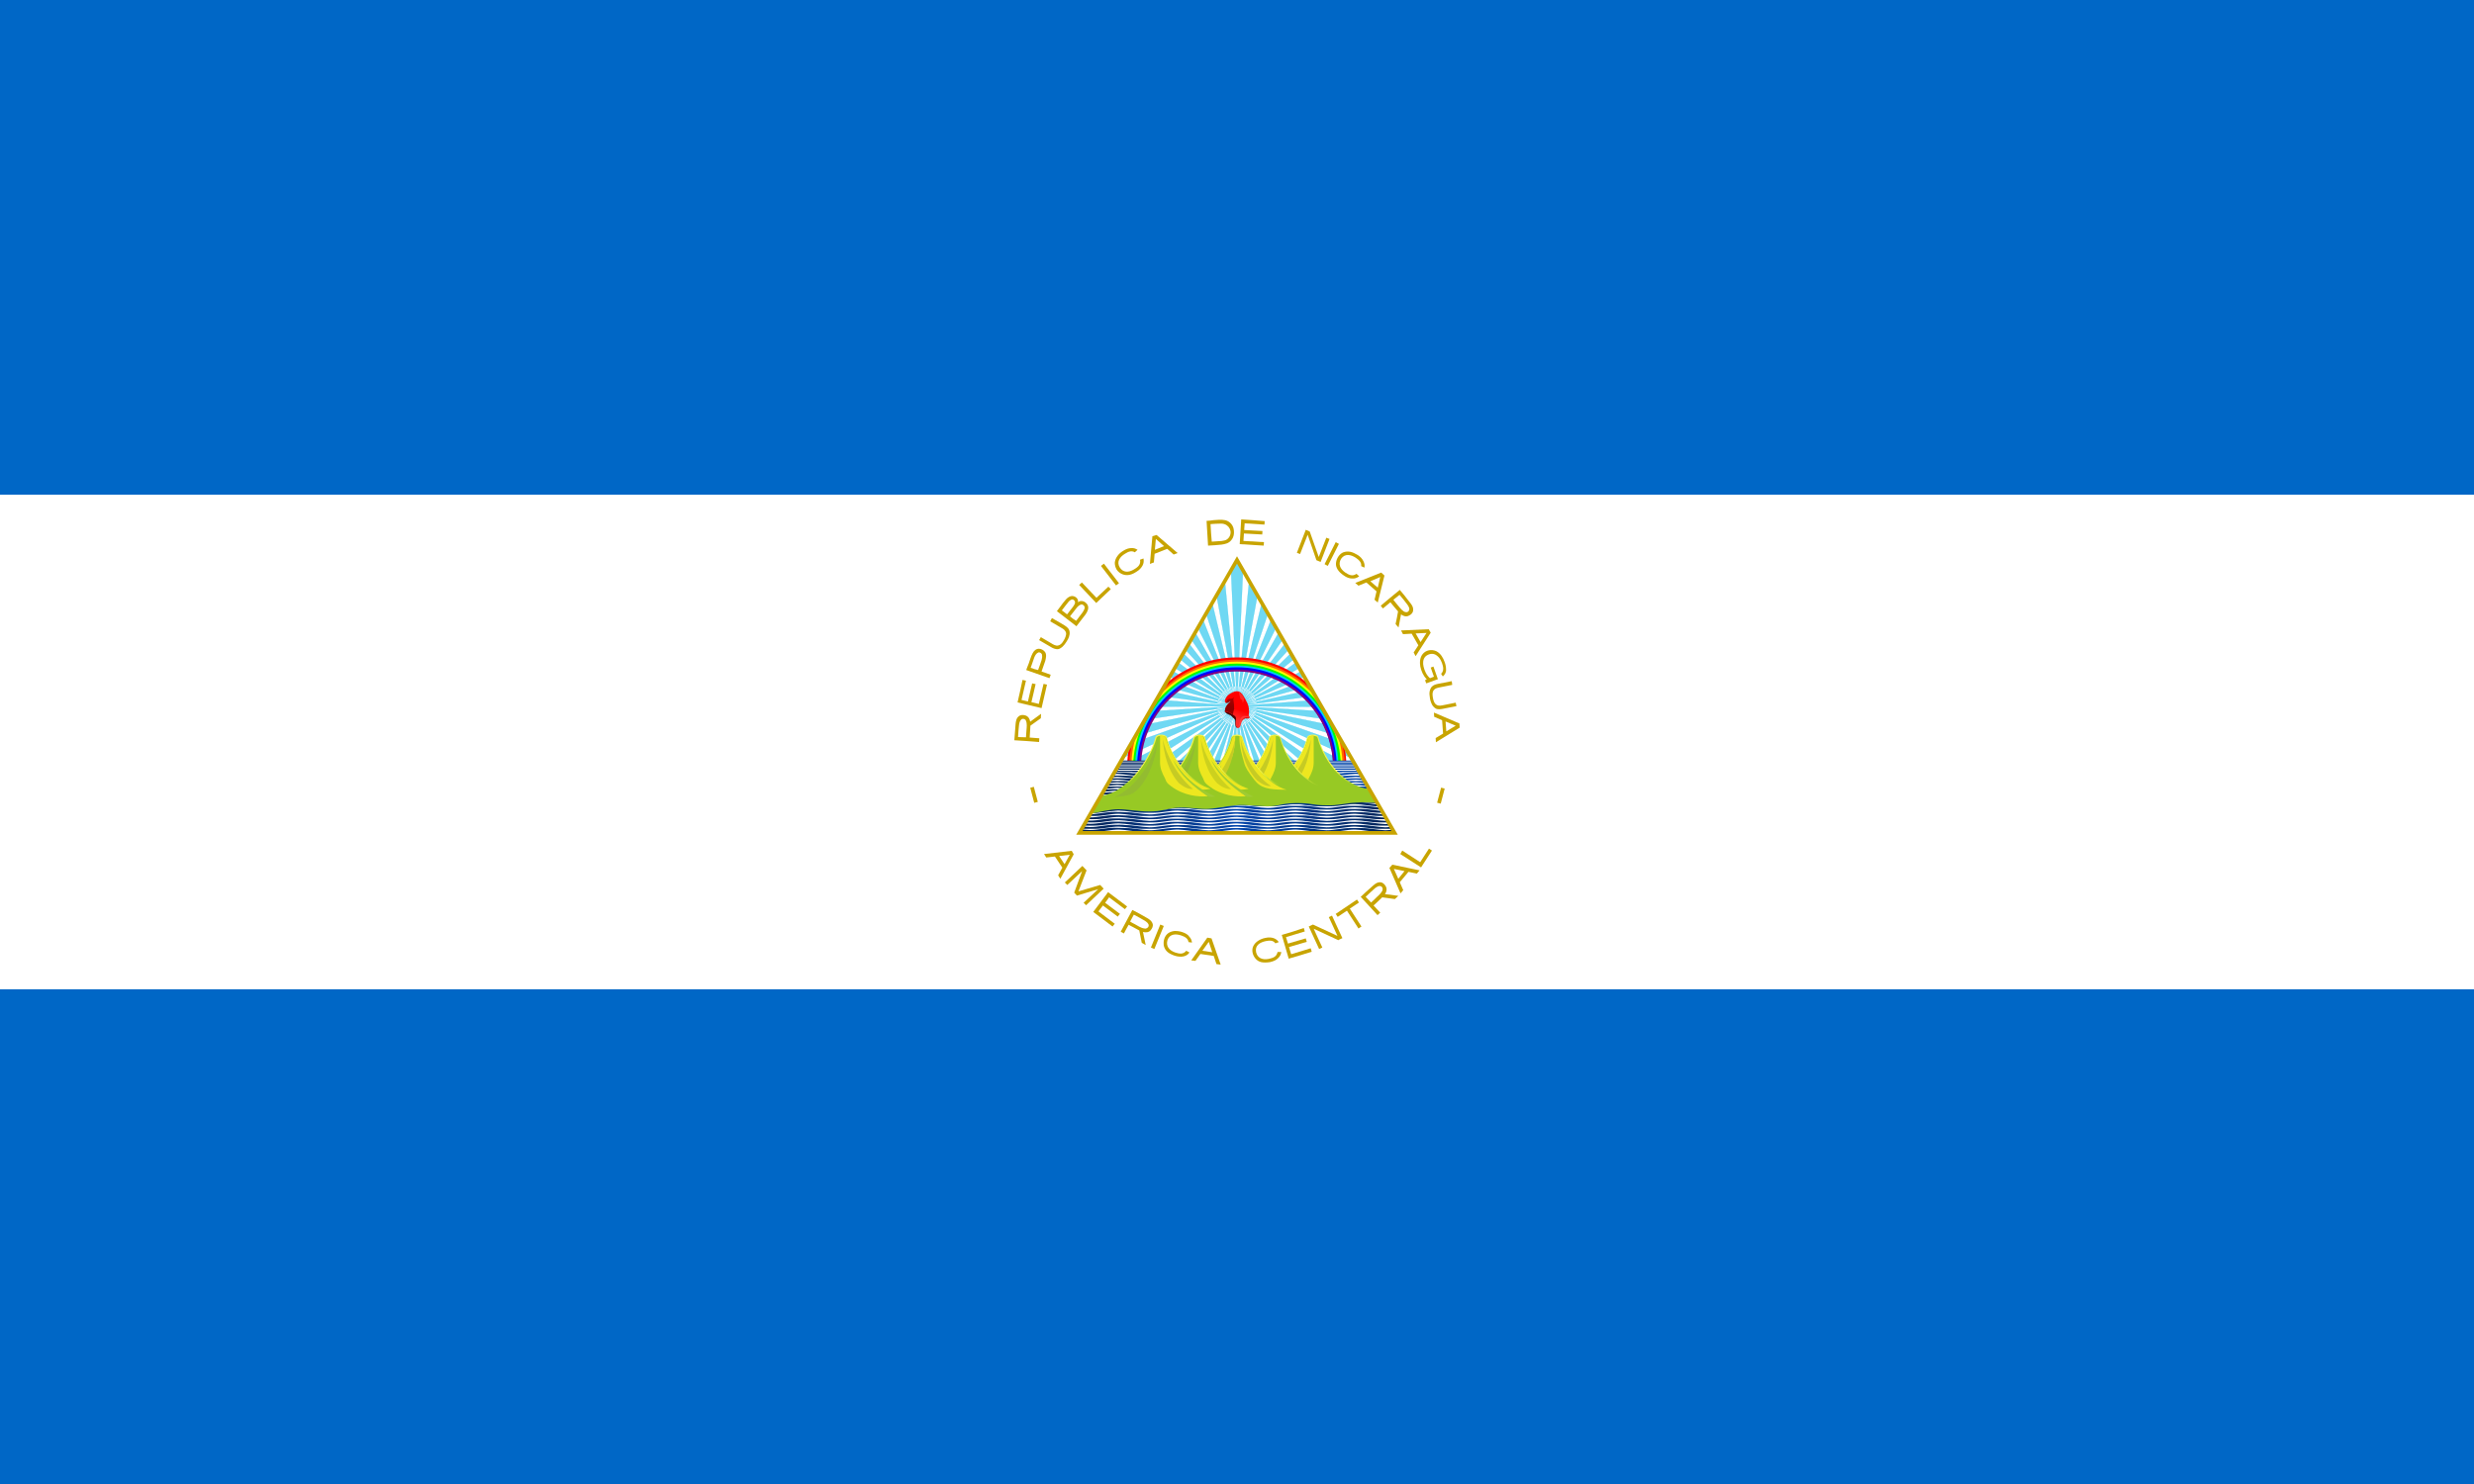 <?xml version="1.0" encoding="utf-8"?>
<!-- Generator: Adobe Illustrator 24.1.1, SVG Export Plug-In . SVG Version: 6.00 Build 0)  -->
<svg version="1.1" id="Layer_1" xmlns="http://www.w3.org/2000/svg" xmlns:xlink="http://www.w3.org/1999/xlink" x="0px" y="0px"
	 viewBox="0 0 1000 600" style="enable-background:new 0 0 1000 600;" xml:space="preserve">
<style type="text/css">
	.st0{fill:#0067C6;}
	.st1{fill:#FFFFFF;}
	.st2{fill:#C8A400;}
	.st3{clip-path:url(#SVGID_2_);}
	.st4{opacity:0.62;fill:#17C0EB;stroke:#17C0EB;stroke-width:0.129;enable-background:new    ;}
	.st5{fill:#FF0000;}
	.st6{fill:#FF6600;}
	.st7{fill:#FFFF00;}
	.st8{fill:#00FF00;}
	.st9{fill:#00CCFF;}
	.st10{fill:#0000FF;}
	.st11{fill:#800080;}
	.st12{fill:#510000;}
	.st13{fill:url(#SVGID_3_);}
	.st14{fill:#FF2A2A;}
	.st15{fill:url(#SVGID_4_);}
	.st16{fill:#910000;}
	.st17{fill:#FF3A3A;}
	.st18{fill:url(#waveb1_9_);}
	.st19{fill:url(#waveb1_10_);}
	.st20{fill:url(#waveb1_11_);}
	.st21{fill:url(#waveb1_12_);}
	.st22{fill:url(#waveb1_13_);}
	.st23{fill:url(#waveb1_14_);}
	.st24{fill:url(#waveb1_15_);}
	.st25{fill:url(#waveb1_16_);}
	.st26{fill:url(#waveb1_17_);}
	.st27{fill:url(#SVGID_5_);}
	.st28{fill:url(#SVGID_6_);}
	.st29{fill:url(#SVGID_7_);}
	.st30{fill:#97C924;}
	.st31{fill:#EDE71F;}
	.st32{fill:#C6CB24;}
	.st33{fill:#9ECB34;}
	.st34{fill:url(#SVGID_8_);}
	.st35{fill:url(#SVGID_9_);}
	.st36{fill:url(#SVGID_10_);}
	.st37{fill:#93BC30;}
	.st38{fill:#CCD11E;}
	.st39{fill:url(#SVGID_11_);}
	.st40{fill:url(#SVGID_12_);}
	.st41{fill:url(#wavef1_9_);}
	.st42{fill:url(#wavef1_10_);}
	.st43{fill:url(#wavef1_11_);}
	.st44{fill:url(#wavef1_12_);}
	.st45{fill:url(#wavef1_13_);}
	.st46{fill:url(#wavef1_14_);}
	.st47{fill:url(#wavef1_15_);}
	.st48{fill:url(#wavef1_16_);}
	.st49{fill:url(#wavef1_17_);}
</style>
<rect class="st0" width="1000" height="600"/>
<rect y="200" class="st1" width="1000" height="200"/>
<g id="text">
	<path class="st2" d="M410,299.3c3.3,0.2,6.7,0.4,10,0.7c0-0.5,0.1-1,0.1-1.5c-1.3-0.1-2.6-0.2-3.9-0.3c0.1-1.6,0.2-3.2,0.3-4.8
		c1.4-1,2.8-2,4.2-3c0-0.6,0.1-1.2,0.1-1.8c-1.5,1.1-2.9,2.1-4.4,3.2c-0.1-1-0.7-2.1-1.8-2.5c-0.9-0.3-2-0.4-2.8,0.3
		c-1,0.7-1.2,2.1-1.3,3.2C410.3,295,410.2,297.2,410,299.3L410,299.3z M411.5,298c0.1-1.6,0.2-3.3,0.4-4.9c0.1-0.8,0.3-1.7,1-2.3
		c0.6-0.4,1.6-0.1,1.8,0.6c0.5,1.2,0.3,2.6,0.2,3.9c-0.1,0.9-0.1,1.9-0.2,2.8C413.7,298.1,412.6,298,411.5,298L411.5,298z"/>
	<path class="st2" d="M411.3,284c3.2,0.8,6.5,1.5,9.7,2.3c0.7-3.2,1.5-6.3,2.2-9.5c-0.5-0.1-0.9-0.2-1.4-0.3
		c-0.6,2.7-1.3,5.4-1.9,8.1c-1-0.2-2-0.5-3-0.7c0.6-2.4,1.1-4.8,1.7-7.3c-0.5-0.1-0.9-0.2-1.4-0.3c-0.6,2.4-1.1,4.8-1.7,7.3
		c-0.9-0.2-1.7-0.4-2.6-0.6c0.6-2.6,1.2-5.2,1.8-7.8c-0.5-0.1-0.9-0.2-1.4-0.3C412.7,277.9,412,280.9,411.3,284L411.3,284z"/>
	<path class="st2" d="M414.8,270.9c3.1,1.1,6.3,2.2,9.4,3.3c0.2-0.5,0.3-0.9,0.5-1.4c-1.2-0.4-2.5-0.9-3.7-1.3
		c0.5-1.4,1-2.8,1.5-4.3c0.3-1.2,0.6-2.6-0.1-3.6c-0.6-0.8-1.6-1.3-2.5-1.3c-1.1,0-2,0.8-2.5,1.8c-0.7,1.3-1.1,2.8-1.6,4.2
		C415.4,269.2,415.1,270.1,414.8,270.9z M416.6,270c0.5-1.4,1-2.9,1.5-4.3c0.3-0.7,0.8-1.6,1.6-1.9c0.7-0.2,1.5,0.4,1.5,1.1
		c0.2,1.3-0.4,2.6-0.8,3.8c-0.3,0.7-0.5,1.5-0.8,2.2C418.7,270.7,417.6,270.4,416.6,270L416.6,270z"/>
	<path class="st2" d="M420,258.8c1.8,1,3.5,2.1,5.3,3.1c1,0.5,2.3,0.9,3.3,0.2c1.4-0.8,2.3-2.3,3.1-3.7c0.6-1.2,1-2.7,0.3-4
		c-0.8-1.2-2.2-1.8-3.3-2.5c-1.2-0.7-2.3-1.3-3.5-2c-0.2,0.4-0.5,0.8-0.7,1.3c1.7,1,3.4,2,5.1,3c0.8,0.5,1.5,1.4,1.3,2.4
		c-0.2,1.2-0.8,2.2-1.5,3.2c-0.6,0.8-1.5,1.4-2.5,1.2c-1-0.2-1.9-0.9-2.8-1.4c-1.1-0.7-2.3-1.3-3.4-2
		C420.5,258,420.3,258.4,420,258.8L420,258.8z"/>
	<path class="st2" d="M427.2,247.1c2.6,2,5.3,4.1,7.9,6.1c1.2-1.6,2.5-3.2,3.7-4.8c0.7-1,1.4-2.4,0.9-3.6c-0.4-1-1.5-1.8-2.6-1.8
		c-0.5-0.1-1.1,0.3-1.4,0.5c0.3-1.1-0.6-2.1-1.6-2.4c-1.2-0.4-2.4,0.3-3.2,1.2c-0.9,1-1.7,2.1-2.5,3.2
		C428.1,245.9,427.7,246.5,427.2,247.1z M429.2,246.8c0.9-1.2,1.8-2.4,2.8-3.6c0.5-0.5,1.2-1.1,1.9-0.7c0.6,0.3,0.8,1.1,0.5,1.7
		c-0.5,1-1.3,1.9-2,2.8c-0.4,0.5-0.7,1-1.1,1.4C430.6,247.8,429.9,247.3,429.2,246.8z M432.5,249.2c1-1.2,1.9-2.5,2.9-3.7
		c0.5-0.5,1.2-1.2,2-1.1c0.7,0.2,1.2,0.9,1,1.6c-0.4,1.3-1.4,2.3-2.2,3.4c-0.4,0.5-0.8,1.1-1.2,1.6
		C434.1,250.5,433.3,249.9,432.5,249.2z"/>
	<path class="st2" d="M436.2,236.5l6.9,7.3l5.9-5.6l-1-1l-4.7,4.4l-0.1,0.1l-0.1-0.1l-5.8-6.1L436.2,236.5z"/>
	<path class="st2" d="M445,228.8l6.1,7.9l1.2-0.9l-6.1-7.9L445,228.8z"/>
	<path class="st2" d="M454,222.7c-1,0.6-1.8,1.3-2.4,2.2c-0.6,0.8-0.9,1.7-1,2.6c0,0.9,0.2,1.8,0.7,2.7c0.5,0.8,1.2,1.4,2,1.8
		c0.8,0.4,1.7,0.6,2.7,0.5c1-0.1,2.1-0.5,3.3-1.3c1.2-0.7,2-1.6,2.5-2.5c0.5-0.9,0.6-1.9,0.4-2.9l-1.4,0.5c0.4,2-0.9,3-2.4,3.9
		c-2.3,1.4-4.5,1.3-5.8-0.8c-1.4-2.3,0.1-4.3,2.1-5.5c1.4-0.9,2.7-1.4,4-0.6l1.1-1c-0.7-0.5-1.6-0.8-2.6-0.7
		C456.2,221.6,455.1,222,454,222.7L454,222.7z"/>
	<path class="st2" d="M465.8,216.8l-1,11.2l1.6-0.6l0.3-3.5l0,0l5.1-2l2.6,2.3l1.6-0.6l-8.5-7.3L465.8,216.8L465.8,216.8z
		 M467.2,217.9l3.3,2.9l-3.7,1.5L467.2,217.9z"/>
	<path class="st2" d="M487.7,210.6c0.2,3.3,0.4,6.7,0.6,10c1.8-0.1,3.6-0.2,5.4-0.4c1.4-0.2,2.9-0.5,3.9-1.7
		c1.3-1.4,1.4-3.5,0.9-5.2c-0.5-1.5-1.8-2.7-3.4-3c-1.5-0.3-3.1-0.1-4.6,0C489.6,210.5,488.7,210.5,487.7,210.6L487.7,210.6z
		 M489.3,211.9c1.4-0.1,2.9-0.2,4.3-0.2c0.8,0,1.6,0.2,2.3,0.7c1,0.7,1.6,1.9,1.5,3.1c-0.1,1.4-1.1,2.7-2.4,3
		c-0.8,0.2-1.6,0.3-2.4,0.3c-0.9,0.1-1.9,0.1-2.8,0.2C489.6,216.7,489.4,214.3,489.3,211.9L489.3,211.9z"/>
	<path class="st2" d="M501.7,210c-0.2,3.3-0.4,6.7-0.6,10c3.2,0.2,6.5,0.4,9.7,0.6c0-0.5,0.1-0.9,0.1-1.4c-2.8-0.2-5.5-0.3-8.3-0.5
		c0.1-1,0.1-2,0.2-3c2.5,0.1,5,0.3,7.4,0.4c0-0.5,0.1-0.9,0.1-1.4c-2.5-0.1-5-0.3-7.4-0.4c0.1-0.9,0.1-1.8,0.2-2.7
		c2.7,0.2,5.3,0.3,8,0.5c0-0.5,0.1-1,0.1-1.4C507.9,210.4,504.8,210.2,501.7,210L501.7,210z"/>
	<path class="st2" d="M527.8,214.2l-3.6,9.3l1.3,0.5l2.9-7.4l0.1-0.4l0.2,0.4l3.4,9.9l1.7,0.7l3.6-9.3l-1.3-0.5l-2.9,7.4l-0.1,0.4
		l-0.2-0.4l-3.5-9.9L527.8,214.2z"/>
	<path class="st2" d="M541.2,219.9l-4.5,8.9l-1.3-0.7l4.5-8.9L541.2,219.9z"/>
	<path class="st2" d="M548.8,224.4c-1-0.6-2-1.1-3-1.3c-1-0.2-1.9-0.1-2.8,0.2c-0.8,0.3-1.5,0.9-2.1,1.8c-0.5,0.8-0.8,1.6-0.9,2.6
		c-0.1,0.9,0.2,1.8,0.7,2.6c0.5,0.8,1.3,1.6,2.5,2.4c1.1,0.8,2.3,1.2,3.3,1.2c1,0.1,2-0.2,2.9-0.9l-1.1-1c-1.7,1.2-3.1,0.4-4.5-0.5
		c-2.2-1.5-3-3.5-1.7-5.6c1.5-2.2,3.9-1.7,5.9-0.4c1.3,0.9,2.4,1.9,2.2,3.4l1.3,0.6c0.2-0.9,0-1.8-0.4-2.6
		C550.6,225.9,549.9,225.1,548.8,224.4L548.8,224.4z"/>
	<path class="st2" d="M558.3,231.5l-10.5,4.2l1.3,1.1l3.2-1.3l0,0l4.1,3.6l-0.8,3.4l1.3,1.1l2.7-10.9L558.3,231.5L558.3,231.5z
		 M557.9,233.3l-1,4.3l-3-2.6L557.9,233.3L557.9,233.3z"/>
	<path class="st2" d="M565.8,238.5c-2.6,2.1-5.1,4.2-7.7,6.4c0.3,0.4,0.6,0.8,0.9,1.1c1-0.8,2-1.7,3-2.5c1,1.2,2,2.5,3.1,3.7
		c-0.3,1.7-0.6,3.4-1,5.1c0.4,0.5,0.8,1,1.2,1.4c0.3-1.8,0.7-3.6,1-5.3c0.9,0.7,2.1,1.1,3.2,0.5c0.9-0.4,1.7-1.2,1.7-2.3
		c0.1-1.4-0.9-2.5-1.7-3.5C568.3,241.5,567.1,240,565.8,238.5L565.8,238.5z M565.7,240.5c1.1,1.3,2.2,2.6,3.2,4
		c0.5,0.7,1.1,1.7,0.5,2.5c-0.4,0.7-1.4,0.6-2,0.2c-1.2-0.8-2-2.1-3-3.2c-0.4-0.5-0.8-1-1.2-1.5C564,241.9,564.8,241.2,565.7,240.5z
		"/>
	<path class="st2" d="M577.5,254.4l-11.2,0.5l0.8,1.5l3.5-0.2l0,0l2.7,4.7l-1.9,2.9l0.8,1.5l6.1-9.5L577.5,254.4L577.5,254.4z
		 M576.6,255.9l-2.4,3.7l-2-3.5L576.6,255.9z"/>
	<path class="st2" d="M583.9,267.6c-0.6-1.7-1.6-3.4-3.3-4.3c-1.9-0.9-4.3-0.5-5.6,1.2c-1.1,1.4-1.2,3.3-0.9,5
		c0.4,1.9,1.2,3.7,2.6,5.2c-0.2,0.1-0.5,0.2-0.7,0.3c0.2,0.4,0.3,0.9,0.5,1.3c1.6-0.6,3.1-1.1,4.7-1.7c-0.6-1.7-1.2-3.4-1.8-5.1
		c-0.4,0.1-0.7,0.3-1.1,0.4c0.4,1.2,0.9,2.5,1.3,3.7c-0.5,0.2-1.1,0.4-1.6,0.6c-1.4-1.2-2.2-3-2.6-4.7c-0.3-1.3-0.3-2.9,0.7-4
		c1.2-1.2,3.2-1.6,4.6-0.5c1.4,1,2.1,2.6,2.5,4.2c0.3,1.1,0.2,2.3-0.6,3.1c-0.2,0.2,0.1,0.4,0.2,0.6c0.1,0.2,0.3,0.4,0.4,0.6
		c0.8-0.7,1.4-1.7,1.3-2.8C584.5,269.7,584.3,268.6,583.9,267.6z"/>
	<path class="st2" d="M586.8,275.4l-5.6,1.1c-1,0.2-1.8,0.5-2.3,1c-0.5,0.4-0.8,1.1-1,1.9c-0.2,0.8-0.1,1.8,0.1,3c0,0,0,0,0,0
		c0.2,1.2,0.6,2.1,1,2.8c0.5,0.7,1,1.1,1.6,1.4c0.6,0.2,1.5,0.2,2.5,0l5.6-1.1l-0.3-1.4l-5.5,1.1c-2.4,0.5-3.3-0.8-3.7-3
		c0,0,0,0,0,0c-0.4-2.2-0.2-3.7,2.3-4.2l5.5-1.1L586.8,275.4L586.8,275.4z"/>
	<path class="st2" d="M589.9,292.5l-10.3-4.4l0.1,1.7l3.2,1.4l0,0l0.4,5.4l-3,1.8l0.1,1.7l9.6-5.9L589.9,292.5L589.9,292.5z
		 M588.4,293.4l-3.8,2.3l-0.3-4L588.4,293.4z"/>
	
		<rect x="417.1" y="318.4" transform="matrix(0.967 -0.255 0.255 0.967 -68.1 116.968)" class="st2" width="1.5" height="6.3"/>
	
		<rect x="579.1" y="320.8" transform="matrix(0.255 -0.967 0.967 0.255 123.01 802.728)" class="st2" width="6.3" height="1.5"/>
	<path class="st2" d="M433.2,344l-11.2,1.3l0.9,1.4l3.5-0.4l0,0l3,4.5l-1.7,3.1l0.9,1.4l5.4-9.9L433.2,344L433.2,344z M432.4,345.6
		l-2.1,3.8l-2.2-3.3L432.4,345.6L432.4,345.6z"/>
	<path class="st2" d="M437.5,350.1l-7.1,6.7l1,1l6-5.6l-3.2,8.7l1.1,1.2l8.6-2.6l-5.9,5.5l1,1l7.1-6.7l-1.4-1.5l-8.8,2.6l3.3-8.5
		L437.5,350.1z"/>
	<path class="st2" d="M447.9,360.7c-2,2.7-4,5.3-6,8c2.6,2,5.2,3.9,7.8,5.9c0.3-0.4,0.6-0.8,0.9-1.1c-2.2-1.7-4.4-3.3-6.6-5
		c0.6-0.8,1.2-1.6,1.8-2.4c2,1.5,4,3,6,4.5c0.3-0.4,0.6-0.8,0.9-1.1c-2-1.5-4-3-6-4.5c0.5-0.7,1.1-1.4,1.6-2.2
		c2.1,1.6,4.2,3.2,6.4,4.8c0.3-0.4,0.6-0.8,0.9-1.1C452.9,364.5,450.4,362.6,447.9,360.7L447.9,360.7z"/>
	<path class="st2" d="M457.7,367.9c-1.6,2.9-3.1,5.9-4.7,8.8c0.4,0.2,0.9,0.5,1.3,0.7c0.6-1.2,1.2-2.3,1.9-3.5
		c1.4,0.7,2.8,1.5,4.3,2.3c0.3,1.7,0.7,3.4,1,5c0.5,0.3,1.1,0.6,1.6,0.9c-0.4-1.8-0.7-3.5-1.1-5.3c1.1,0.3,2.4,0.2,3.1-0.7
		c0.6-0.7,1.1-1.7,0.8-2.6c-0.4-1.3-1.6-2-2.7-2.6C461.3,369.8,459.5,368.8,457.7,367.9L457.7,367.9z M458.3,369.8
		c1.5,0.8,3,1.6,4.5,2.5c0.7,0.5,1.6,1.1,1.5,2c-0.1,0.8-1,1.3-1.7,1.1c-1.5-0.2-2.7-1.1-4-1.8c-0.6-0.3-1.2-0.6-1.8-1
		C457.3,371.7,457.8,370.7,458.3,369.8L458.3,369.8z"/>
	<path class="st2" d="M469,373.8l-3.8,9.3l1.4,0.6l3.8-9.3L469,373.8z"/>
	<path class="st2" d="M478,376.9c-1.1-0.4-2.2-0.5-3.2-0.5c-1,0.1-1.9,0.4-2.6,0.9c-0.7,0.5-1.3,1.3-1.6,2.3
		c-0.3,0.9-0.3,1.8-0.2,2.7c0.2,0.9,0.6,1.7,1.3,2.4c0.7,0.7,1.7,1.2,3.1,1.7c1.3,0.4,2.5,0.5,3.5,0.3c1-0.2,1.9-0.7,2.5-1.6
		l-1.3-0.7c-1.3,1.6-2.9,1.2-4.5,0.7c-2.5-0.9-3.8-2.6-3.1-5c0.9-2.6,3.4-2.6,5.5-1.9c1.5,0.5,2.8,1.2,3,2.7l1.4,0.2
		c-0.1-0.9-0.4-1.7-1.1-2.4C480.2,377.9,479.2,377.3,478,376.9L478,376.9z"/>
	<path class="st2" d="M488,379.1l-6.5,9.2l1.7,0.2l2-2.8l0,0l5.4,0.8l1.1,3.3l1.7,0.2l-3.7-10.6L488,379.1L488,379.1z M488.6,380.8
		l1.4,4.2l-4-0.6L488.6,380.8z"/>
	<path class="st2" d="M511.5,379.2c-1.1,0.2-2.1,0.6-3,1.2c-0.9,0.6-1.5,1.3-1.9,2.1c-0.4,0.8-0.5,1.7-0.3,2.7
		c0.2,0.9,0.6,1.7,1.2,2.4c0.6,0.7,1.4,1.2,2.3,1.4c0.9,0.2,2.1,0.2,3.5,0c1.3-0.3,2.4-0.7,3.2-1.5c0.8-0.7,1.3-1.6,1.4-2.6l-1.5,0
		c-0.4,2-1.9,2.4-3.6,2.8c-2.6,0.5-4.6-0.4-5.1-2.8c-0.5-2.7,1.6-3.9,3.9-4.4c1.6-0.3,3-0.4,3.9,0.9l1.4-0.5
		c-0.5-0.7-1.2-1.3-2.1-1.6C513.9,379,512.8,378.9,511.5,379.2L511.5,379.2z"/>
	<path class="st2" d="M518.1,378c0.9,3.2,1.9,6.4,2.8,9.6c3.1-0.9,6.2-1.8,9.3-2.8c-0.1-0.5-0.3-0.9-0.4-1.4
		c-2.6,0.8-5.3,1.6-7.9,2.4c-0.3-1-0.6-1.9-0.9-2.9c2.4-0.7,4.8-1.4,7.2-2.1c-0.1-0.5-0.3-0.9-0.4-1.4c-2.4,0.7-4.8,1.4-7.2,2.1
		c-0.3-0.9-0.5-1.7-0.8-2.6c2.5-0.8,5.1-1.5,7.6-2.3c-0.1-0.5-0.3-0.9-0.4-1.4C524.2,376.2,521.2,377.1,518.1,378L518.1,378z"/>
	<path class="st2" d="M529,374.6c1.4,3,2.8,6.1,4.2,9.1c0.4-0.2,0.8-0.4,1.3-0.6c-1.2-2.5-2.3-5-3.5-7.6c3.2,1.5,6.5,3,9.7,4.5
		c0.2,0.2,0.4,0.1,0.6-0.1c0.4-0.2,0.8-0.4,1.3-0.6c-1.4-3-2.8-6.1-4.2-9.1c-0.4,0.2-0.8,0.4-1.3,0.6c1.2,2.5,2.3,5,3.5,7.6
		c-3.3-1.5-6.6-3.1-9.9-4.6C530.1,374.1,529.5,374.4,529,374.6z"/>
	<path class="st2" d="M539.9,369.5l0.8,1.2l3.6-2.4l0.1-0.1l0.1,0.1l4.6,7.1l1.2-0.8l-4.6-7.1l-0.1-0.1l0.1-0.1l3.6-2.4l-0.8-1.2
		L539.9,369.5z"/>
	<path class="st2" d="M550,362.6c2.3,2.5,4.5,4.9,6.8,7.4c0.4-0.3,0.7-0.7,1.1-1c-0.9-1-1.8-1.9-2.7-2.9c1.2-1.1,2.4-2.2,3.5-3.3
		c1.7,0.2,3.4,0.5,5.1,0.7c0.5-0.4,0.9-0.8,1.4-1.3c-1.8-0.2-3.6-0.5-5.4-0.7c0.7-0.9,0.9-2.2,0.3-3.2c-0.5-0.9-1.3-1.6-2.3-1.6
		c-1.4,0-2.4,1-3.4,1.9C552.9,359.9,551.5,361.2,550,362.6L550,362.6z M552,362.6c1.3-1.2,2.5-2.4,3.8-3.5c0.7-0.5,1.6-1.2,2.5-0.7
		c0.7,0.4,0.7,1.4,0.3,2c-0.8,1.3-2,2.1-3,3.2c-0.5,0.4-0.9,0.9-1.4,1.3C553.5,364.2,552.8,363.4,552,362.6L552,362.6z"/>
	<path class="st2" d="M561.6,350.9l4.5,10.3l1.1-1.3l-1.4-3.2l0,0l3.5-4.2l3.4,0.7l1.1-1.3l-11-2.3L561.6,350.9L561.6,350.9z
		 M563.4,351.3l4.3,0.9l-2.5,3.1L563.4,351.3z"/>
	<path class="st2" d="M566,345.3l8.4,5.4l4.4-6.8l-1.2-0.8l-3.5,5.4l-0.1,0.1l-0.1-0.1l-7.1-4.6L566,345.3z"/>
</g>
<g>
	<defs>
		<polygon id="SVGID_1_" points="500,226.4 436.3,336.7 563.7,336.7 		"/>
	</defs>
	<clipPath id="SVGID_2_">
		<use xlink:href="#SVGID_1_"  style="overflow:visible;"/>
	</clipPath>
	<g class="st3">
		<g id="rays">
			<path class="st1" d="M500,226.4l-31.5,54.5l-15.4,26.7h93.8l-14.7-25.5L500,226.4L500,226.4z"/>
			<g id="rays5">
				<g id="ray">
					<path class="st4" d="M500,226.4l-2.4,4.1l2.4,55l2.4-55L500,226.4z"/>
					<path class="st1" d="M500,277.5c0,0-0.1,0-0.1,0l0.1,3.1l0.1-3.1C500.1,277.5,500,277.5,500,277.5z"/>
				</g>
				<g transform="rotate(72,500.001,285.467)">
					<g id="ray_1_">
						<path class="st4" d="M556.2,267.2l-4.6-1L500,285.5l53-14.7L556.2,267.2z"/>
						<path class="st1" d="M507.6,283c0,0,0-0.1,0-0.1l-2.9,1.1l3-0.8C507.6,283.1,507.6,283,507.6,283z"/>
					</g>
				</g>
				<g transform="rotate(144,500.001,285.467)">
					<g id="ray_2_">
						<path class="st4" d="M534.7,333.2l-0.5-4.7L500,285.5l30.4,45.9L534.7,333.2z"/>
						<path class="st1" d="M504.7,291.9c0,0,0.1-0.1,0.1-0.1l-1.9-2.4l1.7,2.6C504.6,292,504.7,292,504.7,291.9z"/>
					</g>
				</g>
				<g transform="rotate(216,500.001,285.467)">
					<g id="ray_3_">
						<path class="st4" d="M465.3,333.2l4.3-1.9l30.4-45.9l-34.2,43.1L465.3,333.2z"/>
						<path class="st1" d="M495.3,291.9c0,0,0.1,0.1,0.1,0.1l1.7-2.6l-1.9,2.4C495.2,291.9,495.3,291.9,495.3,291.9z"/>
					</g>
				</g>
				<g transform="rotate(288,500.001,285.467)">
					<g id="ray_4_">
						<path class="st4" d="M443.8,267.2l3.2,3.5l53,14.7l-51.6-19.2L443.8,267.2z"/>
						<path class="st1" d="M492.4,283c0,0,0,0.1,0,0.1l3,0.8l-2.9-1.1C492.4,282.9,492.4,283,492.4,283z"/>
					</g>
				</g>
			</g>
			<g transform="rotate(8,500.001,285.467)">
				<g id="rays5_1_">
					<g id="ray_5_">
						<path class="st4" d="M508.2,227l-2.9,3.7l-5.3,54.8l10-54.1L508.2,227z"/>
						<path class="st1" d="M501.1,277.6c0,0-0.1,0-0.1,0l-0.3,3.1l0.6-3.1C501.2,277.6,501.2,277.6,501.1,277.6z"/>
					</g>
					<g transform="rotate(72,500.001,285.467)">
						<g id="ray_6_">
							<path class="st4" d="M558.2,275.2l-4.4-1.6L500,285.5l54.6-7.2L558.2,275.2z"/>
							<path class="st1" d="M507.9,284.1c0,0,0-0.1,0-0.1l-3,0.7l3.1-0.4C507.9,284.2,507.9,284.1,507.9,284.1z"/>
						</g>
					</g>
					<g transform="rotate(144,500.001,285.467)">
						<g id="ray_7_">
							<path class="st4" d="M527.7,337.6l0.2-4.7L500,285.5l23.7,49.6L527.7,337.6z"/>
							<path class="st1" d="M503.8,292.5c0,0,0.1,0,0.1-0.1l-1.6-2.7l1.3,2.8C503.7,292.6,503.7,292.5,503.8,292.5z"/>
						</g>
					</g>
					<g transform="rotate(216,500.001,285.467)">
						<g id="ray_8_">
							<path class="st4" d="M459,327.9l4.5-1.3l36.5-41.2l-39.9,37.9L459,327.9z"/>
							<path class="st1" d="M494.4,291.2C494.5,291.2,494.5,291.3,494.4,291.2l2.2-2.2L494.4,291.2
								C494.4,291.2,494.4,291.2,494.4,291.2z"/>
						</g>
					</g>
					<g transform="rotate(288,500.001,285.467)">
						<g id="ray_9_">
							<path class="st4" d="M446.9,259.6l2.6,3.9l50.4,22l-48.4-26.2L446.9,259.6z"/>
							<path class="st1" d="M492.8,282c0,0,0,0.1-0.1,0.1l2.9,1.2l-2.7-1.5C492.9,281.9,492.8,281.9,492.8,282z"/>
						</g>
					</g>
				</g>
			</g>
			<g transform="rotate(16,500.001,285.467)">
				<g id="rays5_2_">
					<g id="ray_10_">
						<path class="st4" d="M516.3,228.7l-3.4,3.3L500,285.5l17.4-52.2L516.3,228.7z"/>
						<path class="st1" d="M502.2,277.8c0,0-0.1,0-0.1,0l-0.7,3l1-3C502.3,277.8,502.2,277.8,502.2,277.8z"/>
					</g>
					<g transform="rotate(72,500.001,285.467)">
						<g id="ray_11_">
							<path class="st4" d="M559,283.4l-4.2-2.2l-54.9,4.3l55,0.4L559,283.4z"/>
							<path class="st1" d="M508,285.2c0,0,0-0.1,0-0.1l-3.1,0.2l3.1,0C508,285.3,508,285.2,508,285.2z"/>
						</g>
					</g>
					<g transform="rotate(144,500.001,285.467)">
						<g id="ray_12_">
							<path class="st4" d="M520.2,341l0.8-4.6l-21-50.9l16.6,52.5L520.2,341z"/>
							<path class="st1" d="M502.7,293c0,0,0.1,0,0.1,0l-1.2-2.9l0.9,3C502.6,293,502.7,293,502.7,293z"/>
						</g>
					</g>
					<g transform="rotate(216,500.001,285.467)">
						<g id="ray_13_">
							<path class="st4" d="M453.5,321.8l4.7-0.7l41.9-35.7l-44.8,32L453.5,321.8z"/>
							<path class="st1" d="M493.7,290.4c0,0,0.1,0.1,0.1,0.1l2.4-2l-2.5,1.8C493.7,290.3,493.7,290.4,493.7,290.4z"/>
						</g>
					</g>
					<g transform="rotate(288,500.001,285.467)">
						<g id="ray_14_">
							<path class="st4" d="M451,252.4l2.1,4.2l46.9,28.8l-44.3-32.7L451,252.4z"/>
							<path class="st1" d="M493.4,281c0,0,0,0.1-0.1,0.1l2.7,1.6l-2.5-1.9C493.4,280.9,493.4,281,493.4,281z"/>
						</g>
					</g>
				</g>
			</g>
			<g transform="rotate(24,500.001,285.467)">
				<g id="rays5_3_">
					<g id="ray_15_">
						<path class="st4" d="M524,231.5l-3.8,2.8L500,285.5l24.5-49.3L524,231.5z"/>
						<path class="st1" d="M503.3,278.2c0,0-0.1,0-0.1-0.1L502,281l1.4-2.8C503.3,278.2,503.3,278.2,503.3,278.2z"/>
					</g>
					<g transform="rotate(72,500.001,285.467)">
						<g id="ray_16_">
							<path class="st4" d="M558.7,291.6l-3.8-2.8l-54.9-3.4l54.4,8.1L558.7,291.6z"/>
							<path class="st1" d="M507.9,286.3c0,0,0-0.1,0-0.1l-3.1-0.2l3.1,0.5C507.9,286.4,507.9,286.3,507.9,286.3z"/>
						</g>
					</g>
					<g transform="rotate(144,500.001,285.467)">
						<g id="ray_17_">
							<path class="st4" d="M512.3,343.2l1.5-4.5L500,285.5l9.1,54.3L512.3,343.2z"/>
							<path class="st1" d="M501.7,293.3c0,0,0.1,0,0.1,0l-0.8-3l0.5,3.1C501.6,293.3,501.6,293.3,501.7,293.3z"/>
						</g>
					</g>
					<g transform="rotate(216,500.001,285.467)">
						<g id="ray_18_">
							<path class="st4" d="M448.9,315h4.7l46.4-29.5l-48.8,25.4L448.9,315z"/>
							<path class="st1" d="M493.1,289.5c0,0,0,0.1,0.1,0.1l2.6-1.7l-2.8,1.4C493,289.4,493.1,289.4,493.1,289.5z"/>
						</g>
					</g>
					<g transform="rotate(288,500.001,285.467)">
						<g id="ray_19_">
							<path class="st4" d="M456.1,245.9l1.5,4.5l42.4,35l-39.3-38.5L456.1,245.9z"/>
							<path class="st1" d="M494.1,280.1c0,0-0.1,0.1-0.1,0.1l2.4,2L494.1,280.1C494.1,280.1,494.1,280.1,494.1,280.1z"/>
						</g>
					</g>
				</g>
			</g>
			<g transform="rotate(32,500.001,285.467)">
				<g id="rays5_4_">
					<g id="ray_20_">
						<path class="st4" d="M531.3,235.4l-4.2,2.2L500,285.5l31.1-45.4L531.3,235.4z"/>
						<path class="st1" d="M504.2,278.7c0,0-0.1,0-0.1-0.1l-1.5,2.7l1.8-2.6C504.3,278.7,504.3,278.7,504.2,278.7z"/>
					</g>
					<g transform="rotate(72,500.001,285.467)">
						<g id="ray_21_">
							<path class="st4" d="M557.3,299.8l-3.4-3.3l-53.9-11l52.8,15.6L557.3,299.8z"/>
							<path class="st1" d="M507.8,287.4c0,0,0-0.1,0-0.1l-3.1-0.6l3,0.9C507.7,287.5,507.7,287.4,507.8,287.4z"/>
						</g>
					</g>
					<g transform="rotate(144,500.001,285.467)">
						<g id="ray_22_">
							<path class="st4" d="M504.1,344.4l2.1-4.2l-6.2-54.7l1.5,55L504.1,344.4z"/>
							<path class="st1" d="M500.6,293.4c0,0,0.1,0,0.1,0l-0.4-3.1l0.1,3.1C500.5,293.4,500.5,293.4,500.6,293.4z"/>
						</g>
					</g>
					<g transform="rotate(216,500.001,285.467)">
						<g id="ray_23_">
							<path class="st4" d="M445.2,307.6l4.7,0.7l50.1-22.8l-51.9,18.4L445.2,307.6z"/>
							<path class="st1" d="M492.6,288.5c0,0,0,0.1,0.1,0.1l2.8-1.3l-2.9,1C492.6,288.4,492.6,288.4,492.6,288.5z"/>
						</g>
					</g>
					<g transform="rotate(288,500.001,285.467)">
						<g id="ray_24_">
							<path class="st4" d="M462,240.2l0.8,4.6l37.1,40.6l-33.5-43.6L462,240.2z"/>
							<path class="st1" d="M494.9,279.3c0,0-0.1,0.1-0.1,0.1l2.1,2.3l-1.9-2.5C494.9,279.3,494.9,279.3,494.9,279.3z"/>
						</g>
					</g>
				</g>
			</g>
			<g transform="rotate(40,500.001,285.467)">
				<g id="rays5_5_">
					<g id="ray_25_">
						<path class="st4" d="M538,240.2l-4.4,1.6L500,285.5l37.1-40.6L538,240.2z"/>
						<path class="st1" d="M505.1,279.3c0,0-0.1-0.1-0.1-0.1l-1.9,2.5l2.1-2.3C505.2,279.4,505.2,279.4,505.1,279.3z"/>
					</g>
					<g transform="rotate(72,500.001,285.467)">
						<g id="ray_26_">
							<path class="st4" d="M554.8,307.6l-2.9-3.7L500,285.5l50.1,22.8L554.8,307.6z"/>
							<path class="st1" d="M507.4,288.5c0,0,0-0.1,0-0.1l-2.9-1l2.8,1.3C507.4,288.5,507.4,288.5,507.4,288.5z"/>
						</g>
					</g>
					<g transform="rotate(144,500.001,285.467)">
						<g id="ray_27_">
							<path class="st4" d="M495.9,344.4l2.6-3.9l1.5-55l-6.2,54.7L495.9,344.4z"/>
							<path class="st1" d="M499.4,293.4c0,0,0.1,0,0.1,0l0.1-3.1l-0.4,3.1C499.4,293.4,499.4,293.4,499.4,293.4z"/>
						</g>
					</g>
					<g transform="rotate(216,500.001,285.467)">
						<g id="ray_28_">
							<path class="st4" d="M442.7,299.8l4.5,1.3l52.8-15.6l-53.9,11L442.7,299.8z"/>
							<path class="st1" d="M492.2,287.4c0,0,0,0.1,0,0.1l3-0.9l-3.1,0.6C492.2,287.3,492.2,287.4,492.2,287.4z"/>
						</g>
					</g>
					<g transform="rotate(288,500.001,285.467)">
						<g id="ray_29_">
							<path class="st4" d="M468.7,235.4l0.2,4.7l31.1,45.4l-27.1-47.9L468.7,235.4z"/>
							<path class="st1" d="M495.8,278.7c0,0-0.1,0-0.1,0.1l1.8,2.6l-1.5-2.7C495.8,278.6,495.8,278.7,495.8,278.7z"/>
						</g>
					</g>
				</g>
			</g>
			<g transform="rotate(48,500.001,285.467)">
				<g id="rays5_6_">
					<g id="ray_30_">
						<path class="st4" d="M543.9,245.9l-4.6,1L500,285.5l42.4-35L543.9,245.9z"/>
						<path class="st1" d="M505.9,280.1C505.9,280.1,505.9,280.1,505.9,280.1l-2.3,2.1l2.4-2C506,280.2,506,280.2,505.9,280.1z"/>
					</g>
					<g transform="rotate(72,500.001,285.467)">
						<g id="ray_31_">
							<path class="st4" d="M551.1,315l-2.4-4.1L500,285.5l46.4,29.5H551.1z"/>
							<path class="st1" d="M506.9,289.5c0,0,0-0.1,0.1-0.1l-2.8-1.4l2.6,1.7C506.9,289.5,506.9,289.5,506.9,289.5z"/>
						</g>
					</g>
					<g transform="rotate(144,500.001,285.467)">
						<g id="ray_32_">
							<path class="st4" d="M487.7,343.2l3.2-3.5l9.1-54.3l-13.7,53.3L487.7,343.2z"/>
							<path class="st1" d="M498.3,293.3c0,0,0.1,0,0.1,0l0.5-3.1l-0.8,3C498.3,293.3,498.3,293.3,498.3,293.3z"/>
						</g>
					</g>
					<g transform="rotate(216,500.001,285.467)">
						<g id="ray_33_">
							<path class="st4" d="M441.3,291.6l4.3,1.9l54.4-8.1l-54.9,3.4L441.3,291.6z"/>
							<path class="st1" d="M492.1,286.3c0,0,0,0.1,0,0.1l3.1-0.5l-3.1,0.2C492,286.2,492,286.3,492.1,286.3z"/>
						</g>
					</g>
					<g transform="rotate(288,500.001,285.467)">
						<g id="ray_34_">
							<path class="st4" d="M476,231.5l-0.5,4.7l24.5,49.3l-20.2-51.2L476,231.5z"/>
							<path class="st1" d="M496.8,278.2c0,0-0.1,0-0.1,0.1l1.4,2.8l-1.1-2.9C496.8,278.1,496.8,278.1,496.8,278.2z"/>
						</g>
					</g>
				</g>
			</g>
			<g transform="rotate(56,500.001,285.467)">
				<g id="rays5_7_">
					<g id="ray_35_">
						<path class="st4" d="M549,252.4l-4.7,0.3L500,285.5l46.9-28.8L549,252.4z"/>
						<path class="st1" d="M506.6,281c0,0-0.1-0.1-0.1-0.1l-2.5,1.9l2.7-1.6C506.7,281.1,506.7,281,506.6,281z"/>
					</g>
					<g transform="rotate(72,500.001,285.467)">
						<g id="ray_36_">
							<path class="st4" d="M546.5,321.8l-1.8-4.4l-44.8-32l41.9,35.7L546.5,321.8z"/>
							<path class="st1" d="M506.3,290.4c0,0,0.1-0.1,0.1-0.1l-2.5-1.8l2.4,2C506.2,290.5,506.3,290.4,506.3,290.4z"/>
						</g>
					</g>
					<g transform="rotate(144,500.001,285.467)">
						<g id="ray_37_">
							<path class="st4" d="M479.8,341l3.6-3l16.6-52.5l-21,50.9L479.8,341z"/>
							<path class="st1" d="M497.3,293c0,0,0.1,0,0.1,0l0.9-3l-1.2,2.9C497.2,292.9,497.2,293,497.3,293z"/>
						</g>
					</g>
					<g transform="rotate(216,500.001,285.467)">
						<g id="ray_38_">
							<path class="st4" d="M441,283.4l4,2.5l55-0.4l-54.9-4.3L441,283.4z"/>
							<path class="st1" d="M492,285.2c0,0,0,0.1,0,0.1l3.1,0l-3.1-0.2C492,285.1,492,285.1,492,285.2z"/>
						</g>
					</g>
					<g transform="rotate(288,500.001,285.467)">
						<g id="ray_39_">
							<path class="st4" d="M483.7,228.7l-1.1,4.6l17.4,52.2L487.1,232L483.7,228.7z"/>
							<path class="st1" d="M497.8,277.8c0,0-0.1,0-0.1,0l1,3l-0.7-3C497.9,277.8,497.8,277.8,497.8,277.8z"/>
						</g>
					</g>
				</g>
			</g>
			<g transform="rotate(64,500.001,285.467)">
				<g id="rays5_8_">
					<g id="ray_40_">
						<path class="st4" d="M553.1,259.6l-4.7-0.3L500,285.5l50.4-22L553.1,259.6z"/>
						<path class="st1" d="M507.2,282c0,0,0-0.1-0.1-0.1l-2.7,1.5l2.9-1.2C507.2,282,507.2,282,507.2,282z"/>
					</g>
					<g transform="rotate(72,500.001,285.467)">
						<g id="ray_41_">
							<path class="st4" d="M541,327.9l-1.1-4.6L500,285.5l36.5,41.2L541,327.9z"/>
							<path class="st1" d="M505.6,291.2C505.6,291.2,505.6,291.2,505.6,291.2l-2.2-2.2L505.6,291.2
								C505.5,291.3,505.5,291.2,505.6,291.2z"/>
						</g>
					</g>
					<g transform="rotate(144,500.001,285.467)">
						<g id="ray_42_">
							<path class="st4" d="M472.3,337.6l4-2.5l23.7-49.6l-27.9,47.4L472.3,337.6z"/>
							<path class="st1" d="M496.2,292.5c0,0,0.1,0,0.1,0.1l1.3-2.8l-1.6,2.7C496.2,292.5,496.2,292.5,496.2,292.5z"/>
						</g>
					</g>
					<g transform="rotate(216,500.001,285.467)">
						<g id="ray_43_">
							<path class="st4" d="M441.8,275.2l3.6,3l54.6,7.2l-53.7-11.9L441.8,275.2z"/>
							<path class="st1" d="M492.1,284.1c0,0,0,0.1,0,0.1l3.1,0.4l-3-0.7C492.1,284,492.1,284,492.1,284.1z"/>
						</g>
					</g>
					<g transform="rotate(288,500.001,285.467)">
						<g id="ray_44_">
							<path class="st4" d="M491.8,227l-1.8,4.4l10,54.1l-5.3-54.8L491.8,227z"/>
							<path class="st1" d="M498.9,277.6c0,0-0.1,0-0.1,0l0.6,3.1l-0.3-3.1C499,277.5,498.9,277.5,498.9,277.6z"/>
						</g>
					</g>
				</g>
			</g>
		</g>
		<g id="rainbow">
			<path class="st5" d="M500,265.8c-11.1,0-21.2,4.1-29,10.8L456.4,302c-0.5,2.7-0.8,5.4-0.8,8.3h5c0-21.7,17.6-39.3,39.3-39.3
				c21.7,0,39.3,17.6,39.3,39.3h5c0-2.8-0.2-5.6-0.8-8.3L529,276.6C521.2,269.9,511.1,265.8,500,265.8L500,265.8z"/>
			<path class="st6" d="M500,266.7c-11.8,0-22.4,4.7-30.3,12.3l-12,20.8c-0.8,3.4-1.3,6.9-1.3,10.5h4.3c0-21.7,17.6-39.3,39.3-39.3
				c21.7,0,39.3,17.6,39.3,39.3h4.3c0-3.6-0.4-7.2-1.3-10.5l-12-20.8C522.4,271.3,511.8,266.7,500,266.7L500,266.7z"/>
			<path class="st7" d="M500,267.5c-12.7,0-24.1,5.5-31.9,14.3l-8.7,15.1c-1.4,4.2-2.1,8.7-2.1,13.4h3.4c0-21.7,17.6-39.3,39.3-39.3
				c21.7,0,39.3,17.6,39.3,39.3h3.4c0-4.7-0.7-9.2-2.1-13.4l-8.7-15.1C524.1,273,512.7,267.5,500,267.5L500,267.5z"/>
			<path class="st8" d="M500,268.3c-14.5,0-27.4,7.4-34.9,18.7l-2.8,4.9c-2.7,5.6-4.3,11.8-4.3,18.5h2.7c0-21.7,17.6-39.3,39.3-39.3
				c21.7,0,39.3,17.6,39.3,39.3h2.7c0-6.6-1.6-12.9-4.3-18.4l-2.8-4.9C527.3,275.6,514.5,268.3,500,268.3L500,268.3z"/>
			<path class="st9" d="M500,269.1c-22.7,0-41.2,18.4-41.2,41.2h1.8c0-21.7,17.6-39.3,39.3-39.3c21.7,0,39.3,17.6,39.3,39.3h1.8
				C541.2,287.5,522.7,269.1,500,269.1L500,269.1z"/>
			<path class="st10" d="M500,269.8c-22.3,0-40.4,18.1-40.4,40.4h1.3c0-21.6,17.5-39,39-39s39,17.5,39,39h1.4
				C540.4,287.9,522.3,269.8,500,269.8L500,269.8z"/>
			<path class="st11" d="M500,270.7c-21.9,0-39.6,17.7-39.6,39.6c0,0.2,0,0.5,0,0.7h0.8c0-0.2,0-0.5,0-0.7
				c0-21.4,17.4-38.8,38.8-38.8c21.4,0,38.8,17.4,38.8,38.8c0,0.2,0,0.5,0,0.7h0.8c0-0.2,0-0.5,0-0.7
				C539.6,288.4,521.9,270.7,500,270.7L500,270.7z"/>
		</g>
		<g id="cap">
			<path class="st12" d="M500.4,288.1c-0.6-0.1-1.2-0.5-1.8-0.6c-0.8,0.7-0.8,1.5-0.7,2.1c0.3,0.1,0.3,0.4,0.9,0.9s0.5,0.8,0.5,2
				c0,0.5,0.1,1.6,0.6,1.7c0.5,0.1,0.9-0.3,1.1-1.2c0.2-0.8,0.4-1.2,0.7-1.7C501.9,289.4,501.4,288.7,500.4,288.1z"/>
			<path class="st5" d="M497.2,283.5c-0.6,0-1.5,1-1.9,0.5c-0.2-0.3-0.3-0.9,0-1.4c0.6-1.2,1.1-1.7,2.2-2.3c2.4-1.4,3.9-1,5.1,1.1
				c1.1,1.8,2.2,3.7,2.2,5.4c0,0.5,0.3,1.4-0.2,1.9c-1.3,1.4-4.6-1.4-6.5-1c-0.6,0.2-1.4,0.6-2,0.2c-0.5-0.3-0.1-1,0.3-1.3
				c0.6-0.5,1.5-2.4,1.4-3.2C497.6,282.9,497.6,283.5,497.2,283.5L497.2,283.5z"/>
			
				<linearGradient id="SVGID_3_" gradientUnits="userSpaceOnUse" x1="499.46" y1="312.703" x2="501.348" y2="318.338" gradientTransform="matrix(1 0 0 -1 0 602)">
				<stop  offset="0" style="stop-color:#510000"/>
				<stop  offset="0.3" style="stop-color:#8A0000"/>
				<stop  offset="1" style="stop-color:#AA0000"/>
			</linearGradient>
			<path class="st13" d="M496.9,282.5c-1.1,0.4-1,1.1-1.5,1.6c0.2,0.1,0.8,0.3,1.4-0.3c0.3-0.2,0.5-0.3,0.7-0.4
				c-0.3,0.2-0.5,0.6-0.7,0.7c-0.4,0.3-1,1.1-1.3,1.8s-0.4,1.7-0.4,1.8c0.1,0.1,0.4,0.8,1.6,1.2c2,0.8,2.4,2.4,4.5,2.4
				c1.6,0,1.4-1.1,2.6-0.8c1.1,0.2,1.7-0.7,0.6-1.2c-1.4-0.5-4.1-0.2-5.4,0c-0.4-4.1-0.1-2.6-0.2-4.4c-0.1-1.8-0.6-1.9,0.1-3.3
				C498.4,282.6,497.7,282.5,496.9,282.5L496.9,282.5z"/>
			<path class="st14" d="M500.9,279.8c0,0.2-0.1,0.5-0.1,0.6c0.1,0.3,0.2,0.7,0.3,1c0.1,0.3,0.2,0.6,0.2,0.9
				c0.1,0.4,0.4,0.5,0.7,0.7c0.4,0.3,0.1,1,0.3,1.1c0.2,0,0.5-1.1,0.5-1.2c0-0.2,0-0.4,0-0.6c-0.1-0.3-0.3-0.6-0.4-0.9c0,0,0,0,0,0
				c-0.1-0.1-0.1-0.2-0.2-0.3c-0.2-0.3-0.5-0.6-0.8-0.9c0,0,0,0-0.1,0c-0.1-0.1-0.2-0.1-0.3-0.2C501.1,279.9,501,279.8,500.9,279.8
				L500.9,279.8z"/>
			
				<linearGradient id="SVGID_4_" gradientUnits="userSpaceOnUse" x1="499.368" y1="311.412" x2="500.851" y2="315.336" gradientTransform="matrix(1 0 0 -1 0 602)">
				<stop  offset="0" style="stop-color:#FF2A2A"/>
				<stop  offset="1" style="stop-color:#FF0000"/>
			</linearGradient>
			<path class="st15" d="M501.2,287.4c-0.7-0.2-1.4-0.5-2-0.7c-1.2-0.4-2.5-1.1-3.4-0.8c-0.3,0.1-0.3,0.5-0.4,0.9
				c0,0.5-0.6,1.3-0.1,1.1c0.7-0.4,2.5,0.7,3.1,1.1c0.3,0.2,0.9,0.5,1.1,1c0.2,0.5,0.1,1.8,0,2.3c-0.1,0.6,0.1,1.8,0.7,2
				c0.6,0.2,1.1-0.3,1.3-1.2c0.2-0.9,0.4-1.4,0.8-1.9s0.8-0.8,1.3-0.9c0.6-0.1,1.4,0.5,1.4-0.2c0-0.4-0.4-0.9-0.2-1.5
				c0.1-0.5-0.4-0.4-0.8-0.6C502.9,287.7,502,287.6,501.2,287.4L501.2,287.4z"/>
			<path class="st16" d="M498.4,288.9c-0.3-0.2-2.3-1.5-3-1.1c-0.2,0.1-0.3,0-0.3-0.3c0-0.2,0.1-0.6,0.2-0.9
				c0.1-0.3,0.2-0.8,0.5-1.1c0.7-0.6,2.3,0.6,3.1,0.9C498.7,287,498.3,288.9,498.4,288.9L498.4,288.9z"/>
			<path class="st17" d="M501.8,291.4c0.9-1.6,1.5-1.4,2.6-1.4c0.4,0,0.5-0.3,0.4-0.7c-0.3,0.6-1.7-0.1-2.4,0.3
				c-1.6,0.7-1.3,3.8-2,4.1C501.1,294.3,501.5,291.9,501.8,291.4L501.8,291.4z"/>
		</g>
		<g id="seab">
			<path class="st1" d="M453.1,307.6l-10,17.2h113.7l-10-17.2H453.1L453.1,307.6z"/>
			<g id="wavesb3">
				
					<linearGradient id="waveb1_9_" gradientUnits="userSpaceOnUse" x1="444.509" y1="279.977" x2="634.41" y2="279.977" gradientTransform="matrix(1 0 0 -1 0 602)">
					<stop  offset="0" style="stop-color:#002255"/>
					<stop  offset="0.5" style="stop-color:#0044AA"/>
					<stop  offset="1" style="stop-color:#002255"/>
				</linearGradient>
				<path id="waveb1" class="st18" d="M449.7,321.4c-1.7,0-3.2,0.2-4.7,0.4l-0.5,0.8c2.4-0.2,4.7-0.6,7.1-0.7
					c3.3,0.1,6.3,0.8,9.8,0.8c1.5,0,3,0,4.5,0c3.5,0,6.5-0.7,9.8-0.8c3.3,0.1,6.3,0.8,9.8,0.8c1.5,0,3.2,0,4.5,0
					c3.5,0,6.5-0.7,9.8-0.8c3.3,0.1,6.3,0.8,9.8,0.8c1.5,0,3,0,4.5,0c3.5,0,6.5-0.7,9.8-0.8c3.3,0.1,6.3,0.8,9.8,0.8
					c1.5,0,3,0,4.5,0c3.5,0,6.5-0.7,9.8-0.8c2.6,0.1,4.9,0.5,7.5,0.7l-0.5-0.9c-1.4-0.2-2.8-0.3-4.4-0.3c-1.5,0-3,0-4.5,0
					c-3.5,0-6.5,0.7-9.8,0.8c-3.3-0.1-6.3-0.8-9.8-0.8c-1.5,0-3,0-4.5,0c-3.5,0-6.5,0.7-9.8,0.8c-3.3-0.1-6.3-0.8-9.8-0.8
					c-1.5,0-3,0-4.5,0c-3.5,0-6.5,0.7-9.8,0.8c-3.3-0.1-6.3-0.8-9.8-0.8c-1.5,0-3,0-4.5,0c-3.5,0-6.5,0.7-9.8,0.8
					c-3.3-0.1-6.3-0.8-9.8-0.8C452.7,321.3,451.2,321.4,449.7,321.4L449.7,321.4z"/>
				<g>
					
						<linearGradient id="waveb1_10_" gradientUnits="userSpaceOnUse" x1="444.509" y1="279.977" x2="634.41" y2="279.977" gradientTransform="matrix(1 0 0 -1 0 600.887)">
						<stop  offset="0" style="stop-color:#002255"/>
						<stop  offset="0.5" style="stop-color:#0044AA"/>
						<stop  offset="1" style="stop-color:#002255"/>
					</linearGradient>
					<path id="waveb1_1_" class="st19" d="M449.7,320.3c-1.7,0-3.2,0.2-4.7,0.4l-0.5,0.8c2.4-0.2,4.7-0.6,7.1-0.7
						c3.3,0.1,6.3,0.8,9.8,0.8c1.5,0,3,0,4.5,0c3.5,0,6.5-0.7,9.8-0.8c3.3,0.1,6.3,0.8,9.8,0.8c1.5,0,3.2,0,4.5,0
						c3.5,0,6.5-0.7,9.8-0.8c3.3,0.1,6.3,0.8,9.8,0.8c1.5,0,3,0,4.5,0c3.5,0,6.5-0.7,9.8-0.8c3.3,0.1,6.3,0.8,9.8,0.8
						c1.5,0,3,0,4.5,0c3.5,0,6.5-0.7,9.8-0.8c2.6,0.1,4.9,0.5,7.5,0.7l-0.5-0.9c-1.4-0.2-2.8-0.3-4.4-0.3c-1.5,0-3,0-4.5,0
						c-3.5,0-6.5,0.7-9.8,0.8c-3.3-0.1-6.3-0.8-9.8-0.8c-1.5,0-3,0-4.5,0c-3.5,0-6.5,0.7-9.8,0.8c-3.3-0.1-6.3-0.8-9.8-0.8
						c-1.5,0-3,0-4.5,0c-3.5,0-6.5,0.7-9.8,0.8c-3.3-0.1-6.3-0.8-9.8-0.8c-1.5,0-3,0-4.5,0c-3.5,0-6.5,0.7-9.8,0.8
						c-3.3-0.1-6.3-0.8-9.8-0.8C452.7,320.2,451.2,320.3,449.7,320.3L449.7,320.3z"/>
				</g>
				<g>
					
						<linearGradient id="waveb1_11_" gradientUnits="userSpaceOnUse" x1="444.509" y1="279.977" x2="634.41" y2="279.977" gradientTransform="matrix(1 0 0 -1 0 599.769)">
						<stop  offset="0" style="stop-color:#002255"/>
						<stop  offset="0.5" style="stop-color:#0044AA"/>
						<stop  offset="1" style="stop-color:#002255"/>
					</linearGradient>
					<path id="waveb1_2_" class="st20" d="M449.7,319.1c-1.7,0-3.2,0.2-4.7,0.4l-0.5,0.8c2.4-0.2,4.7-0.6,7.1-0.7
						c3.3,0.1,6.3,0.8,9.8,0.8c1.5,0,3,0,4.5,0c3.5,0,6.5-0.7,9.8-0.8c3.3,0.1,6.3,0.8,9.8,0.8c1.5,0,3.2,0,4.5,0
						c3.5,0,6.5-0.7,9.8-0.8c3.3,0.1,6.3,0.8,9.8,0.8c1.5,0,3,0,4.5,0c3.5,0,6.5-0.7,9.8-0.8c3.3,0.1,6.3,0.8,9.8,0.8
						c1.5,0,3,0,4.5,0c3.5,0,6.5-0.7,9.8-0.8c2.6,0.1,4.9,0.5,7.5,0.7l-0.5-0.9c-1.4-0.2-2.8-0.3-4.4-0.3c-1.5,0-3,0-4.5,0
						c-3.5,0-6.5,0.7-9.8,0.8c-3.3-0.1-6.3-0.8-9.8-0.8c-1.5,0-3,0-4.5,0c-3.5,0-6.5,0.7-9.8,0.8c-3.3-0.1-6.3-0.8-9.8-0.8
						c-1.5,0-3,0-4.5,0c-3.5,0-6.5,0.7-9.8,0.8c-3.3-0.1-6.3-0.8-9.8-0.8c-1.5,0-3,0-4.5,0c-3.5,0-6.5,0.7-9.8,0.8
						c-3.3-0.1-6.3-0.8-9.8-0.8C452.7,319.1,451.2,319.2,449.7,319.1L449.7,319.1z"/>
				</g>
			</g>
			<g>
				<g id="wavesb3_1_">
					
						<linearGradient id="waveb1_12_" gradientUnits="userSpaceOnUse" x1="444.509" y1="279.977" x2="634.41" y2="279.977" gradientTransform="matrix(1 0 0 -1 0 598.656)">
						<stop  offset="0" style="stop-color:#002255"/>
						<stop  offset="0.5" style="stop-color:#0044AA"/>
						<stop  offset="1" style="stop-color:#002255"/>
					</linearGradient>
					<path id="waveb1_3_" class="st21" d="M449.7,318c-1.7,0-3.2,0.2-4.7,0.4l-0.5,0.8c2.4-0.2,4.7-0.6,7.1-0.7
						c3.3,0.1,6.3,0.8,9.8,0.8c1.5,0,3,0,4.5,0c3.5,0,6.5-0.7,9.8-0.8c3.3,0.1,6.3,0.8,9.8,0.8c1.5,0,3.2,0,4.5,0
						c3.5,0,6.5-0.7,9.8-0.8c3.3,0.1,6.3,0.8,9.8,0.8c1.5,0,3,0,4.5,0c3.5,0,6.5-0.7,9.8-0.8c3.3,0.1,6.3,0.8,9.8,0.8
						c1.5,0,3,0,4.5,0c3.5,0,6.5-0.7,9.8-0.8c2.6,0.1,4.9,0.5,7.5,0.7l-0.5-0.9c-1.4-0.2-2.8-0.3-4.4-0.3c-1.5,0-3,0-4.5,0
						c-3.5,0-6.5,0.7-9.8,0.8c-3.3-0.1-6.3-0.8-9.8-0.8c-1.5,0-3,0-4.5,0c-3.5,0-6.5,0.7-9.8,0.8c-3.3-0.1-6.3-0.8-9.8-0.8
						c-1.5,0-3,0-4.5,0c-3.5,0-6.5,0.7-9.8,0.8c-3.3-0.1-6.3-0.8-9.8-0.8c-1.5,0-3,0-4.5,0c-3.5,0-6.5,0.7-9.8,0.8
						c-3.3-0.1-6.3-0.8-9.8-0.8C452.7,318,451.2,318.1,449.7,318L449.7,318z"/>
					<g>
						
							<linearGradient id="waveb1_13_" gradientUnits="userSpaceOnUse" x1="444.509" y1="279.977" x2="634.41" y2="279.977" gradientTransform="matrix(1 0 0 -1 0 597.543)">
							<stop  offset="0" style="stop-color:#002255"/>
							<stop  offset="0.5" style="stop-color:#0044AA"/>
							<stop  offset="1" style="stop-color:#002255"/>
						</linearGradient>
						<path id="waveb1_4_" class="st22" d="M449.7,316.9c-1.7,0-3.2,0.2-4.7,0.4l-0.5,0.8c2.4-0.2,4.7-0.6,7.1-0.7
							c3.3,0.1,6.3,0.8,9.8,0.8c1.5,0,3,0,4.5,0c3.5,0,6.5-0.7,9.8-0.8c3.3,0.1,6.3,0.8,9.8,0.8c1.5,0,3.2,0,4.5,0
							c3.5,0,6.5-0.7,9.8-0.8c3.3,0.1,6.3,0.8,9.8,0.8c1.5,0,3,0,4.5,0c3.5,0,6.5-0.7,9.8-0.8c3.3,0.1,6.3,0.8,9.8,0.8
							c1.5,0,3,0,4.5,0c3.5,0,6.5-0.7,9.8-0.8c2.6,0.1,4.9,0.5,7.5,0.7l-0.5-0.9c-1.4-0.2-2.8-0.3-4.4-0.3c-1.5,0-3,0-4.5,0
							c-3.5,0-6.5,0.7-9.8,0.8c-3.3-0.1-6.3-0.8-9.8-0.8c-1.5,0-3,0-4.5,0c-3.5,0-6.5,0.7-9.8,0.8c-3.3-0.1-6.3-0.8-9.8-0.8
							c-1.5,0-3,0-4.5,0c-3.5,0-6.5,0.7-9.8,0.8c-3.3-0.1-6.3-0.8-9.8-0.8c-1.5,0-3,0-4.5,0c-3.5,0-6.5,0.7-9.8,0.8
							c-3.3-0.1-6.3-0.8-9.8-0.8C452.7,316.9,451.2,316.9,449.7,316.9L449.7,316.9z"/>
					</g>
					<g>
						
							<linearGradient id="waveb1_14_" gradientUnits="userSpaceOnUse" x1="444.509" y1="279.977" x2="634.41" y2="279.977" gradientTransform="matrix(1 0 0 -1 0 596.426)">
							<stop  offset="0" style="stop-color:#002255"/>
							<stop  offset="0.5" style="stop-color:#0044AA"/>
							<stop  offset="1" style="stop-color:#002255"/>
						</linearGradient>
						<path id="waveb1_5_" class="st23" d="M449.7,315.8c-1.7,0-3.2,0.2-4.7,0.4l-0.5,0.8c2.4-0.2,4.7-0.6,7.1-0.7
							c3.3,0.1,6.3,0.8,9.8,0.8c1.5,0,3,0,4.5,0c3.5,0,6.5-0.7,9.8-0.8c3.3,0.1,6.3,0.8,9.8,0.8c1.5,0,3.2,0,4.5,0
							c3.5,0,6.5-0.7,9.8-0.8c3.3,0.1,6.3,0.8,9.8,0.8c1.5,0,3,0,4.5,0c3.5,0,6.5-0.7,9.8-0.8c3.3,0.1,6.3,0.8,9.8,0.8
							c1.5,0,3,0,4.5,0c3.5,0,6.5-0.7,9.8-0.8c2.6,0.1,4.9,0.5,7.5,0.7l-0.5-0.9c-1.4-0.2-2.8-0.3-4.4-0.3c-1.5,0-3,0-4.5,0
							c-3.5,0-6.5,0.7-9.8,0.8c-3.3-0.1-6.3-0.8-9.8-0.8c-1.5,0-3,0-4.5,0c-3.5,0-6.5,0.7-9.8,0.8c-3.3-0.1-6.3-0.8-9.8-0.8
							c-1.5,0-3,0-4.5,0c-3.5,0-6.5,0.7-9.8,0.8c-3.3-0.1-6.3-0.8-9.8-0.8c-1.5,0-3,0-4.5,0c-3.5,0-6.5,0.7-9.8,0.8
							c-3.3-0.1-6.3-0.8-9.8-0.8C452.7,315.8,451.2,315.8,449.7,315.8L449.7,315.8z"/>
					</g>
				</g>
			</g>
			<g>
				<g id="wavesb3_2_">
					
						<linearGradient id="waveb1_15_" gradientUnits="userSpaceOnUse" x1="444.509" y1="279.977" x2="634.41" y2="279.977" gradientTransform="matrix(1 0 0 -1 0 595.309)">
						<stop  offset="0" style="stop-color:#002255"/>
						<stop  offset="0.5" style="stop-color:#0044AA"/>
						<stop  offset="1" style="stop-color:#002255"/>
					</linearGradient>
					<path id="waveb1_6_" class="st24" d="M449.7,314.7c-1.7,0-3.2,0.2-4.7,0.4l-0.5,0.8c2.4-0.2,4.7-0.6,7.1-0.7
						c3.3,0.1,6.3,0.8,9.8,0.8c1.5,0,3,0,4.5,0c3.5,0,6.5-0.7,9.8-0.8c3.3,0.1,6.3,0.8,9.8,0.8c1.5,0,3.2,0,4.5,0
						c3.5,0,6.5-0.7,9.8-0.8c3.3,0.1,6.3,0.8,9.8,0.8c1.5,0,3,0,4.5,0c3.5,0,6.5-0.7,9.8-0.8c3.3,0.1,6.3,0.8,9.8,0.8
						c1.5,0,3,0,4.5,0c3.5,0,6.5-0.7,9.8-0.8c2.6,0.1,4.9,0.5,7.5,0.7L555,315c-1.4-0.2-2.8-0.3-4.4-0.3c-1.5,0-3,0-4.5,0
						c-3.5,0-6.5,0.7-9.8,0.8c-3.3-0.1-6.3-0.8-9.8-0.8c-1.5,0-3,0-4.5,0c-3.5,0-6.5,0.7-9.8,0.8c-3.3-0.1-6.3-0.8-9.8-0.8
						c-1.5,0-3,0-4.5,0c-3.5,0-6.5,0.7-9.8,0.8c-3.3-0.1-6.3-0.8-9.8-0.8c-1.5,0-3,0-4.5,0c-3.5,0-6.5,0.7-9.8,0.8
						c-3.3-0.1-6.3-0.8-9.8-0.8C452.7,314.7,451.2,314.7,449.7,314.7L449.7,314.7z"/>
					<g>
						
							<linearGradient id="waveb1_16_" gradientUnits="userSpaceOnUse" x1="444.509" y1="279.977" x2="634.41" y2="279.977" gradientTransform="matrix(1 0 0 -1 0 594.195)">
							<stop  offset="0" style="stop-color:#002255"/>
							<stop  offset="0.5" style="stop-color:#0044AA"/>
							<stop  offset="1" style="stop-color:#002255"/>
						</linearGradient>
						<path id="waveb1_7_" class="st25" d="M449.7,313.6c-1.7,0-3.2,0.2-4.7,0.4l-0.5,0.8c2.4-0.2,4.7-0.6,7.1-0.7
							c3.3,0.1,6.3,0.8,9.8,0.8c1.5,0,3,0,4.5,0c3.5,0,6.5-0.7,9.8-0.8c3.3,0.1,6.3,0.8,9.8,0.8c1.5,0,3.2,0,4.5,0
							c3.5,0,6.5-0.7,9.8-0.8c3.3,0.1,6.3,0.8,9.8,0.8c1.5,0,3,0,4.5,0c3.5,0,6.5-0.7,9.8-0.8c3.3,0.1,6.3,0.8,9.8,0.8
							c1.5,0,3,0,4.5,0c3.5,0,6.5-0.7,9.8-0.8c2.6,0.1,4.9,0.5,7.5,0.7l-0.5-0.9c-1.4-0.2-2.8-0.3-4.4-0.3c-1.5,0-3,0-4.5,0
							c-3.5,0-6.5,0.7-9.8,0.8c-3.3-0.1-6.3-0.8-9.8-0.8c-1.5,0-3,0-4.5,0c-3.5,0-6.5,0.7-9.8,0.8c-3.3-0.1-6.3-0.8-9.8-0.8
							c-1.5,0-3,0-4.5,0c-3.5,0-6.5,0.7-9.8,0.8c-3.3-0.1-6.3-0.8-9.8-0.8c-1.5,0-3,0-4.5,0c-3.5,0-6.5,0.7-9.8,0.8
							c-3.3-0.1-6.3-0.8-9.8-0.8C452.7,313.5,451.2,313.6,449.7,313.6L449.7,313.6z"/>
					</g>
					<g>
						
							<linearGradient id="waveb1_17_" gradientUnits="userSpaceOnUse" x1="444.509" y1="279.977" x2="634.41" y2="279.977" gradientTransform="matrix(1 0 0 -1 0 593.078)">
							<stop  offset="0" style="stop-color:#002255"/>
							<stop  offset="0.5" style="stop-color:#0044AA"/>
							<stop  offset="1" style="stop-color:#002255"/>
						</linearGradient>
						<path id="waveb1_8_" class="st26" d="M449.7,312.4c-1.7,0-3.2,0.2-4.7,0.4l-0.5,0.8c2.4-0.2,4.7-0.6,7.1-0.7
							c3.3,0.1,6.3,0.8,9.8,0.8c1.5,0,3,0,4.5,0c3.5,0,6.5-0.7,9.8-0.8c3.3,0.1,6.3,0.8,9.8,0.8c1.5,0,3.2,0,4.5,0
							c3.5,0,6.5-0.7,9.8-0.8c3.3,0.1,6.3,0.8,9.8,0.8c1.5,0,3,0,4.5,0c3.5,0,6.5-0.7,9.8-0.8c3.3,0.1,6.3,0.8,9.8,0.8
							c1.5,0,3,0,4.5,0c3.5,0,6.5-0.7,9.8-0.8c2.6,0.1,4.9,0.5,7.5,0.7l-0.5-0.9c-1.4-0.2-2.8-0.3-4.4-0.3c-1.5,0-3,0-4.5,0
							c-3.5,0-6.5,0.7-9.8,0.8c-3.3-0.1-6.3-0.8-9.8-0.8c-1.5,0-3,0-4.5,0c-3.5,0-6.5,0.7-9.8,0.8c-3.3-0.1-6.3-0.8-9.8-0.8
							c-1.5,0-3,0-4.5,0c-3.5,0-6.5,0.7-9.8,0.8c-3.3-0.1-6.3-0.8-9.8-0.8c-1.5,0-3,0-4.5,0c-3.5,0-6.5,0.7-9.8,0.8
							c-3.3-0.1-6.3-0.8-9.8-0.8C452.7,312.4,451.2,312.5,449.7,312.4L449.7,312.4z"/>
					</g>
				</g>
			</g>
			
				<linearGradient id="SVGID_5_" gradientUnits="userSpaceOnUse" x1="444.509" y1="292.231" x2="634.411" y2="292.231" gradientTransform="matrix(1 0 0 -1 0 602)">
				<stop  offset="0" style="stop-color:#002255"/>
				<stop  offset="0.5" style="stop-color:#0044AA"/>
				<stop  offset="1" style="stop-color:#002255"/>
			</linearGradient>
			<path class="st27" d="M453.2,307.5l-0.1,0.2h93.8l-0.1-0.2H453.2L453.2,307.5z M453,307.8l-0.1,0.2h94.2l-0.1-0.2H453z
				 M452.8,308.2l-0.2,0.4h94.8l-0.2-0.4H452.8L452.8,308.2z M452.5,308.7l-0.3,0.4h95.5l-0.3-0.4H452.5L452.5,308.7z M452.1,309.4
				l-0.3,0.4h96.3l-0.3-0.4H452.1L452.1,309.4z M451.7,310.1l-0.2,0.4h97.1l-0.2-0.4H451.7L451.7,310.1z M451.3,310.8l-0.3,0.4H549
				l-0.3-0.4H451.3z M450.9,311.6l-0.3,0.5h98.9l-0.3-0.5H450.9L450.9,311.6z"/>
			
				<linearGradient id="SVGID_6_" gradientUnits="userSpaceOnUse" x1="444.509" y1="289.566" x2="634.411" y2="289.566" gradientTransform="matrix(1 0 0 -1 0 602)">
				<stop  offset="0" style="stop-color:#002255"/>
				<stop  offset="0.5" style="stop-color:#0044AA"/>
				<stop  offset="1" style="stop-color:#002255"/>
			</linearGradient>
			<path class="st28" d="M457.4,312.3c3.5,0.7,3.8,0,3.8,0H457.4z M538.9,312.3c0,0,0.3,0.7,3.8,0H538.9z"/>
		</g>
		<g id="mountains">
			<g id="mountain1">
				
					<linearGradient id="SVGID_7_" gradientUnits="userSpaceOnUse" x1="528.476" y1="290.291" x2="528.476" y2="284.353" gradientTransform="matrix(1 0 0 -1 0 602)">
					<stop  offset="0" style="stop-color:#F5F549"/>
					<stop  offset="1" style="stop-color:#97C924"/>
				</linearGradient>
				<path class="st29" d="M530.6,297c-1.7,0-2.2,0.9-2.2,0.9c-2.7,10.6-11.8,21.3-22.6,21.3h-8.1V330c0,0,0,0,0,0h61.5l-6.2-11
					c-9.7-1.4-17.6-11.4-20.2-21.1C532.9,297.9,532.3,297,530.6,297L530.6,297z"/>
				<path class="st30" d="M530.6,297.5c-0.8,0-1.3,0.2-1.5,0.4c-0.3,0.2-0.3,0.3-0.3,0.3c0,0,0,0,0,0c-1.4,5.3-4.4,10.7-8.3,14.7
					c-4,4.1-9.1,6.8-14.6,6.8h-7.7v9.9H559l-5.7-10.1c-4.7-0.6-9-3.2-12.5-6.7c-4-4-6.9-9.4-8.3-14.7c0,0,0,0,0,0
					c0,0-0.1-0.1-0.3-0.3C531.9,297.7,531.4,297.5,530.6,297.5L530.6,297.5z"/>
				<path class="st31" d="M530.6,297.5c0.1,0,0.3,0,0.4,0c0,3,0,8.1,0,10.8c0,2.3-0.8,4.2-2,6.4c-0.5,1.6-1,1-2.3,2.9
					c-1.8,0.7-3.2,0.9-5.1,1.2c-2.5,0.4-8.1,0.8-10.9,0.1c3.6-1.1,7-3.3,9.8-6.1c0.7-0.8,1.5-1.6,2.1-2.4c1.1-1.4,2.1-2.9,3-4.5
					c0.4-0.6,0.7-1.2,1-1.9c0.5-1,0.9-2,1.3-2.9c0.1-0.3,0.2-0.7,0.4-1c0.2-0.7,0.4-1.3,0.6-2c0,0,0,0,0,0c0,0,0.1-0.1,0.3-0.3
					c0.1-0.1,0.3-0.2,0.6-0.2c0,0,0,0,0,0C529.9,297.5,530.2,297.5,530.6,297.5L530.6,297.5z"/>
				<path class="st32" d="M529.9,298.9c-0.4,6-2.3,13.2-6.6,17.8c-1.6,1.3-3.7,2.5-5.6,2.3C524.4,313.5,528.5,305,529.9,298.9z"/>
				<path class="st33" d="M524.5,309.3c-1,2.7-4.8,6.7-8.8,10c-1.2,0-1.8,0.1-2.8,0C515.3,319.1,521.1,314.3,524.5,309.3
					L524.5,309.3z"/>
			</g>
			<g>
				<g id="mountain1_1_">
					
						<linearGradient id="SVGID_8_" gradientUnits="userSpaceOnUse" x1="528.476" y1="290.291" x2="528.476" y2="284.353" gradientTransform="matrix(1 0 0 -1 -15.341 602)">
						<stop  offset="0" style="stop-color:#F5F549"/>
						<stop  offset="1" style="stop-color:#97C924"/>
					</linearGradient>
					<path class="st34" d="M515.3,297c-1.7,0-2.2,0.9-2.2,0.9c-2.7,10.6-11.8,21.3-22.6,21.3h-8.1V330c0,0,0,0,0,0h61.5l-6.2-11
						c-9.7-1.4-17.6-11.4-20.2-21.1C517.5,297.9,517,297,515.3,297L515.3,297z"/>
					<path class="st30" d="M515.3,297.5c-0.8,0-1.3,0.2-1.5,0.4c-0.3,0.2-0.3,0.3-0.3,0.3c0,0,0,0,0,0c-1.4,5.3-4.4,10.7-8.3,14.7
						c-4,4.1-9.1,6.8-14.6,6.8h-7.7v9.9h60.9l-5.7-10.1c-4.7-0.6-9-3.2-12.5-6.7c-4-4-6.9-9.4-8.3-14.7c0,0,0,0,0,0
						c0,0-0.1-0.1-0.3-0.3C516.5,297.7,516.1,297.5,515.3,297.5L515.3,297.5z"/>
					<path class="st31" d="M515.3,297.5c0.1,0,0.3,0,0.4,0c0,3,0,8.1,0,10.8c0,2.3-0.8,4.2-2,6.4c-0.5,1.6-1,1-2.3,2.9
						c-1.8,0.7-3.2,0.9-5.1,1.2c-2.5,0.4-8.1,0.8-10.9,0.1c3.6-1.1,7-3.3,9.8-6.1c0.7-0.8,1.5-1.6,2.1-2.4c1.1-1.4,2.1-2.9,3-4.5
						c0.4-0.6,0.7-1.2,1-1.9c0.5-1,0.9-2,1.3-2.9c0.1-0.3,0.2-0.7,0.4-1c0.2-0.7,0.4-1.3,0.6-2c0,0,0,0,0,0c0,0,0.1-0.1,0.3-0.3
						c0.1-0.1,0.3-0.2,0.6-0.2c0,0,0,0,0,0C514.6,297.5,514.9,297.5,515.3,297.5L515.3,297.5z"/>
					<path class="st32" d="M514.6,298.9c-0.4,6-2.3,13.2-6.6,17.8c-1.6,1.3-3.7,2.5-5.6,2.3C509.1,313.5,513.2,305,514.6,298.9z"/>
					<path class="st33" d="M509.2,309.3c-1,2.7-4.8,6.7-8.8,10c-1.2,0-1.8,0.1-2.8,0C500,319.1,505.7,314.3,509.2,309.3L509.2,309.3
						z"/>
				</g>
			</g>
			<g id="mountain3">
				
					<linearGradient id="SVGID_9_" gradientUnits="userSpaceOnUse" x1="499.975" y1="290.291" x2="499.975" y2="284.353" gradientTransform="matrix(1 0 0 -1 0 602)">
					<stop  offset="0" style="stop-color:#F5F549"/>
					<stop  offset="1" style="stop-color:#97C924"/>
				</linearGradient>
				<path class="st35" d="M502.2,297.9c2.7,10.6,11.8,21.3,22.6,21.3h8.1V330c0,0,0,0,0,0h-65.8c0,0,0,0,0,0v-10.8h8.1
					c10.8,0,19.9-10.8,22.6-21.3c0,0,0.5-0.9,2.2-0.9S502.2,297.9,502.2,297.9L502.2,297.9z"/>
				<path class="st30" d="M500,297.5c0.8,0,1.3,0.2,1.5,0.4c0.3,0.2,0.3,0.3,0.3,0.3l0,0c1.4,5.3,4.3,10.7,8.3,14.7
					c4,4.1,9.1,6.8,14.6,6.8h7.6v9.9h-65v-9.9h7.7c5.5,0,10.6-2.8,14.6-6.8c4-4,6.9-9.4,8.3-14.7c0,0,0,0,0,0c0,0,0.1-0.1,0.3-0.3
					C498.7,297.6,499.2,297.5,500,297.5L500,297.5z"/>
				<path class="st31" d="M499.3,297.5c-0.1,0-0.2,0-0.2,0.1c0,0,0,0,0,0c-0.2,0.1-0.4,0.2-0.6,0.2c-0.3,0.2-0.3,0.3-0.3,0.3
					c0,0,0,0,0,0c-0.2,0.7-0.4,1.3-0.6,2c-0.1,0.3-0.2,0.7-0.4,1c-0.4,1-0.8,2-1.2,2.9c-0.3,0.6-0.6,1.3-1,1.9
					c-0.9,1.6-1.9,3.1-3,4.5c-0.7,0.8-1.4,1.6-2.1,2.4c-2.8,2.9-6.1,5-9.8,6.1c2.8,0.6,4-0.1,6.5-0.5c2-0.3,4.2-0.6,6-1.2
					c1.4-1.9,0.9-1.3,1.4-2.9c1.2-2.2,2.9-4.2,3.3-6.7C499,304.7,499.3,299.1,499.3,297.5L499.3,297.5z"/>
				<path class="st32" d="M499.3,298.9c-0.4,6-2.3,13.2-6.6,17.8c-1.6,1.3-3.7,2.5-5.6,2.3C493.8,313.5,497.9,305,499.3,298.9
					L499.3,298.9z"/>
				<path class="st33" d="M493.8,309.3c-1,2.7-4.8,6.7-8.8,10c-1.2,0-1.8,0.1-2.8,0C484.7,319.1,490.4,314.3,493.8,309.3
					L493.8,309.3z"/>
				<path class="st31" d="M501,297.6C501,297.6,501,297.6,501,297.6c0.3,0.1,0.5,0.2,0.6,0.2c0.3,0.2,0.3,0.3,0.3,0.3c0,0,0,0,0,0
					c0.2,0.7,0.4,1.3,0.6,2c0.1,0.3,0.2,0.7,0.4,1c0.4,1,0.8,2,1.2,2.9c0.3,0.6,0.6,1.3,1,1.9c0.9,1.6,1.9,3.1,3,4.5
					c0.7,0.8,1.4,1.6,2.1,2.4c2.8,2.9,6.1,5.4,9.8,6.5c-7.2,0-10.4-0.6-13-4c-2.6-3.4-3.6-4.9-4.1-6.9
					C502.3,306.3,500.8,301.8,501,297.6L501,297.6z"/>
				<path class="st32" d="M501.5,298.9c0.4,6,2.2,12,6.6,16.6c1.6,1.3,3.7,2.5,5.6,2.3C506.4,312.8,502.9,305,501.5,298.9z"/>
			</g>
			<g id="mountain4">
				
					<linearGradient id="SVGID_10_" gradientUnits="userSpaceOnUse" x1="480.722" y1="290.291" x2="480.722" y2="284.353" gradientTransform="matrix(1 0 0 -1 0 602)">
					<stop  offset="0" style="stop-color:#F5F549"/>
					<stop  offset="1" style="stop-color:#97C924"/>
				</linearGradient>
				<path class="st36" d="M484.7,297c-1.7,0-2.2,0.9-2.2,0.9c-2.5,9.7-11.8,22.3-21.5,23.8l-4.8,8.3h49v-11.3
					c-8.8-2.4-15.9-11.6-18.2-20.8C487,297.9,486.5,297,484.7,297L484.7,297z"/>
				<path class="st30" d="M484.7,297.5c-0.8,0-1.3,0.2-1.5,0.4c-0.3,0.2-0.3,0.3-0.3,0.3c0,0,0,0,0,0c-1.4,5.3-4.7,10.7-8.1,15
					c-3.4,4.3-9.7,8.6-14,9.1l-4.3,7.4h48.1v-10.7c-3.6-1.1-6.8-3.3-9.6-6.1c-4-4-6.9-9.4-8.3-14.7c0,0,0,0,0,0c0,0-0.1-0.1-0.3-0.3
					C486,297.6,485.5,297.5,484.7,297.5L484.7,297.5z"/>
				<path class="st37" d="M483.4,298.9c-0.6,9-5.7,20.5-11.3,22.4c-1.9,0.6-5.1,0.9-6.2,1C475.8,317.6,481.7,306.5,483.4,298.9
					L483.4,298.9z"/>
				<path class="st31" d="M484.7,297.5c-0.1,0-0.3,0-0.4,0c0,3,0,8.1,0,10.8c0,2.3,0.8,4.2,2,6.4c0.1,0.2,0.1,0.4,0.2,0.5
					c0.4,1.1,0.7,1.5,2.3,2.7c5,3.8,11.2,4.4,14.8,4c-1.1-0.9-2.4-1.7-3.4-2.5c1.7-0.1,3.4-0.2,4.5-0.5c-3.6-1.1-7-3.3-9.8-6.1
					c-0.5-0.5-0.9-1-1.4-1.6c-0.2-0.3-0.5-0.7-0.6-0.8c-1.1-1.4-2.3-2.9-3.1-4.5c-0.4-0.6-0.7-1.2-1-1.9c-0.5-1-0.9-2-1.3-2.9
					c-0.1-0.3-0.2-0.7-0.4-1c-0.2-0.7-0.4-1.3-0.6-2c0,0,0,0,0,0c0,0-0.1-0.1-0.3-0.3c-0.1-0.1-0.3-0.2-0.6-0.2c0,0,0,0,0,0
					C485.4,297.5,485.1,297.5,484.7,297.5L484.7,297.5z"/>
				<path class="st38" d="M485.4,298.9c0.4,6,2.3,13.2,6.6,17.8c1.6,1.3,3.7,2.5,5.6,2.3C491,313.5,486.9,305,485.4,298.9
					L485.4,298.9z"/>
				<path class="st33" d="M489.6,307.2c2.4,5.8,8.4,11.3,14.5,15c1.2,0,1.5,0,2.5-0.1C502.3,319.8,495.2,316.4,489.6,307.2
					L489.6,307.2z"/>
			</g>
			<g>
				<g id="mountain4_1_">
					
						<linearGradient id="SVGID_11_" gradientUnits="userSpaceOnUse" x1="480.722" y1="290.291" x2="480.722" y2="284.353" gradientTransform="matrix(1 0 0 -1 -15.43 602)">
						<stop  offset="0" style="stop-color:#F5F549"/>
						<stop  offset="1" style="stop-color:#97C924"/>
					</linearGradient>
					<path class="st39" d="M469.3,297c-1.7,0-2.2,0.9-2.2,0.9c-2.5,9.7-11.8,22.3-21.5,23.8l-4.8,8.3h49v-11.3
						c-8.8-2.4-15.9-11.6-18.2-20.8C471.6,297.9,471,297,469.3,297L469.3,297z"/>
					<path class="st30" d="M469.3,297.5c-0.8,0-1.3,0.2-1.5,0.4c-0.3,0.2-0.3,0.3-0.3,0.3c0,0,0,0,0,0c-1.4,5.3-4.7,10.7-8.1,15
						c-3.4,4.3-9.7,8.6-14,9.1l-4.3,7.4h48.1v-10.7c-3.6-1.1-6.8-3.3-9.6-6.1c-4-4-6.9-9.4-8.3-14.7c0,0,0,0,0,0
						c0,0-0.1-0.1-0.3-0.3C470.6,297.6,470.1,297.5,469.3,297.5L469.3,297.5z"/>
					<path class="st37" d="M468,298.9c-0.6,9-5.7,20.5-11.3,22.4c-1.9,0.6-5.1,0.9-6.2,1C460.4,317.6,466.3,306.5,468,298.9
						L468,298.9z"/>
					<path class="st31" d="M469.3,297.5c-0.1,0-0.3,0-0.4,0c0,3,0,8.1,0,10.8c0,2.3,0.8,4.2,2,6.4c0.1,0.2,0.1,0.4,0.2,0.5
						c0.4,1.1,0.7,1.5,2.3,2.7c5,3.8,11.2,4.4,14.8,4c-1.1-0.9-2.4-1.7-3.4-2.5c1.7-0.1,3.4-0.2,4.5-0.5c-3.6-1.1-7-3.3-9.8-6.1
						c-0.5-0.5-0.9-1-1.4-1.6c-0.2-0.3-0.5-0.7-0.6-0.8c-1.1-1.4-2.3-2.9-3.1-4.5c-0.4-0.6-0.7-1.2-1-1.9c-0.5-1-0.9-2-1.3-2.9
						c-0.1-0.3-0.2-0.7-0.4-1c-0.2-0.7-0.4-1.3-0.6-2c0,0,0,0,0,0c0,0-0.1-0.1-0.3-0.3c-0.1-0.1-0.3-0.2-0.6-0.2c0,0,0,0,0,0
						C470,297.5,469.7,297.5,469.3,297.5L469.3,297.5z"/>
					<path class="st32" d="M470,298.9c0.4,6,2.3,13.2,6.6,17.8c1.6,1.3,3.7,2.5,5.6,2.3C475.5,313.5,471.4,305,470,298.9L470,298.9z
						"/>
					<path class="st33" d="M474.2,307.2c2.4,5.8,8.4,11.3,14.5,15c1.2,0,1.5,0,2.5-0.1C486.8,319.8,479.7,316.4,474.2,307.2
						L474.2,307.2z"/>
				</g>
			</g>
		</g>
		<g id="seaf">
			<path class="st1" d="M556.5,324.7c-0.6,0.2-4.4-0.2-6.4,0l-1.3,0.3c-1.1,0-2.2,0-3.3,0c-3.6,0-6.6,0.9-10.1,0.9
				c-3.4,0-6.5-0.9-10.1-0.9c-1.1,0-2.2,0-3.3,0c-3.6,0-6.6,0.9-10.1,0.9c-3.4,0-6.5-0.9-10.1-0.9c-1.1,0-2.2,0-3.3,0
				c-3.6,0-6.6,0.9-10.1,0.9c-3.4,0-6.5-0.9-10.1-0.9c-0.3,0-0.5,0-0.8,0c-0.2,0-0.4,0-0.6,0c-0.1,0-0.2,0-0.3,0c-0.1,0-0.2,0-0.4,0
				c-0.2,0-0.3,0-0.5,0c-0.3,0-0.5,0-0.8,0c-3.6,0-6.6,0.9-10.1,0.9c-3.4,0-6.5-0.9-10.1-0.9c-0.3,0-0.5,0-0.8,0c-0.2,0-0.3,0-0.5,0
				c-0.1,0-0.3,0-0.4,0c-0.1,0-0.2,0-0.4,0c-0.2,0-0.4,0-0.5,0c-0.3,0-0.5,0-0.8,0c-2.9,0-6.2,0.6-8.9,0.9l-6.3,10.9l63,0l64.4,0
				L556.5,324.7z"/>
			
				<linearGradient id="SVGID_12_" gradientUnits="userSpaceOnUse" x1="192.33" y1="680.258" x2="193.33" y2="680.258" gradientTransform="matrix(116.198 0 0 -5.849 -21907.56 4304.863)">
				<stop  offset="0" style="stop-color:#002255"/>
				<stop  offset="0.5" style="stop-color:#0044AA"/>
				<stop  offset="1" style="stop-color:#002255"/>
			</linearGradient>
			<path class="st40" d="M548,323.1c-0.2,0-0.4,0-0.6,0c-3.2,0.1-5.6,1.1-11.2,1.1s-6.2-1-12.6-0.9c-5.9,0.1-8.4,1.3-11.7,1.2
				c-3.2,0-8.5-0.7-12.5-0.3c-4,0.4-8.8,1.3-12,1.3c-3.9,0-7.8-0.7-11.9-0.3c-4.1,0.4-6,1.5-11.1,1.5c-4.4,0-9.1-0.7-12.7-0.7
				c-3.4,0-7.3,1-10.1,1.4l-0.8,1.5c2.2-0.3,8.6-1.2,10.8-1.3c2.3-0.1,10.7,0.5,15.3,0.3c4.6-0.2,5.2-1.2,10.6-1.2
				c3.8,0,6.7,0.4,10.6,0.4c2.4,0,4.6-1.2,8.3-1.2c0.9,0,1.9-0.1,2.8-0.1c3.1-0.5,8.4,0,12,0.2c3.3,0.2,5.5-0.6,8.9-0.7
				c1.5-0.1,3-0.1,4.5-0.1c3.5-0.1,6.4,0.6,9.7,0.6c3.3-0.2,6.4-0.9,9.9-1c1.5-0.1,3-0.1,4.5-0.1c2.3-0.1,5.8,0.1,8.3,0.5l-0.8-1.4
				C553.8,323.7,550.9,323.1,548,323.1L548,323.1z"/>
			<g id="wavesf3">
				
					<linearGradient id="wavef1_9_" gradientUnits="userSpaceOnUse" x1="192.469" y1="634.095" x2="193.469" y2="634.095" gradientTransform="matrix(126.726 0 0 -1.522 -23954.193 1300.792)">
					<stop  offset="0" style="stop-color:#002255"/>
					<stop  offset="0.5" style="stop-color:#0044AA"/>
					<stop  offset="1" style="stop-color:#002255"/>
				</linearGradient>
				<path id="wavef1" class="st41" d="M450.3,334.7c-3.5,0-6.4,0.9-9.7,0.9c-1.2,0-2.4-0.2-3.5-0.3l-0.5,0.9c0.5,0,1,0.1,1.5,0.1
					c1.5,0,3,0,4.5,0c3.5,0,6.4-0.9,9.6-0.9c3.3,0.1,6.2,0.9,9.7,0.9c1.5,0,3,0,4.5,0c3.5,0,6.4-0.9,9.7-0.9
					c3.3,0.1,6.2,0.9,9.7,0.9c1.5,0,3,0,4.5,0c3.5,0,6.4-0.9,9.7-0.9c3.3,0.1,6.2,0.9,9.6,0.9c1.5,0,3,0,4.5,0
					c3.5,0,6.4-0.9,9.7-0.9c3.3,0.1,6.2,0.9,9.7,0.9c1.5,0,3,0,4.5,0c3.5,0,6.4-0.9,9.7-0.9c3.3,0.1,6.2,0.9,9.7,0.9
					c1.5,0,3,0,4.5,0c0.6,0,1.2,0,1.8-0.1l-0.5-0.8c-1.1,0.1-2.1,0.3-3.2,0.3c-3.3-0.1-6.2-0.9-9.7-0.9c-1.5,0-3,0-4.5,0
					c-3.5,0-6.4,0.9-9.6,0.9c-3.3-0.1-6.2-0.9-9.7-0.9c-1.5,0-3,0-4.5,0c-3.5,0-6.4,0.9-9.7,0.9c-3.3-0.1-6.2-0.9-9.7-0.9
					c-1.5,0-3,0-4.5,0c-3.5,0-6.4,0.9-9.6,0.9c-3.3-0.1-6.2-0.9-9.7-0.9c-1.5,0-3,0-4.5,0c-3.5,0-6.4,0.9-9.7,0.9
					c-3.3-0.1-6.2-0.9-9.7-0.9C453.3,334.7,451.8,334.8,450.3,334.7L450.3,334.7z"/>
				<g>
					
						<linearGradient id="wavef1_10_" gradientUnits="userSpaceOnUse" x1="192.469" y1="634.095" x2="193.469" y2="634.095" gradientTransform="matrix(126.726 0 0 -1.522 -23954.193 1299.502)">
						<stop  offset="0" style="stop-color:#002255"/>
						<stop  offset="0.5" style="stop-color:#0044AA"/>
						<stop  offset="1" style="stop-color:#002255"/>
					</linearGradient>
					<path id="wavef1_1_" class="st42" d="M450.3,333.5c-3.5,0-6.4,0.9-9.7,0.9c-1.2,0-2.4-0.2-3.5-0.3l-0.5,0.9
						c0.5,0,1,0.1,1.5,0.1c1.5,0,3,0,4.5,0c3.5,0,6.4-0.9,9.6-0.9c3.3,0.1,6.2,0.9,9.7,0.9c1.5,0,3,0,4.5,0c3.5,0,6.4-0.9,9.7-0.9
						c3.3,0.1,6.2,0.9,9.7,0.9c1.5,0,3,0,4.5,0c3.5,0,6.4-0.9,9.7-0.9c3.3,0.1,6.2,0.9,9.6,0.9c1.5,0,3,0,4.5,0
						c3.5,0,6.4-0.9,9.7-0.9c3.3,0.1,6.2,0.9,9.7,0.9c1.5,0,3,0,4.5,0c3.5,0,6.4-0.9,9.7-0.9c3.3,0.1,6.2,0.9,9.7,0.9
						c1.5,0,3,0,4.5,0c0.6,0,1.2,0,1.8-0.1l-0.5-0.8c-1.1,0.1-2.1,0.3-3.2,0.3c-3.3-0.1-6.2-0.9-9.7-0.9c-1.5,0-3,0-4.5,0
						c-3.5,0-6.4,0.9-9.6,0.9c-3.3-0.1-6.2-0.9-9.7-0.9c-1.5,0-3,0-4.5,0c-3.5,0-6.4,0.9-9.7,0.9c-3.3-0.1-6.2-0.9-9.7-0.9
						c-1.5,0-3,0-4.5,0c-3.5,0-6.4,0.9-9.6,0.9c-3.3-0.1-6.2-0.9-9.7-0.9c-1.5,0-3,0-4.5,0c-3.5,0-6.4,0.9-9.7,0.9
						c-3.3-0.1-6.2-0.9-9.7-0.9C453.3,333.4,451.8,333.5,450.3,333.5L450.3,333.5z"/>
				</g>
				<g>
					
						<linearGradient id="wavef1_11_" gradientUnits="userSpaceOnUse" x1="192.469" y1="634.095" x2="193.469" y2="634.095" gradientTransform="matrix(126.726 0 0 -1.522 -23954.193 1298.217)">
						<stop  offset="0" style="stop-color:#002255"/>
						<stop  offset="0.5" style="stop-color:#0044AA"/>
						<stop  offset="1" style="stop-color:#002255"/>
					</linearGradient>
					<path id="wavef1_2_" class="st43" d="M450.3,332.2c-3.5,0-6.4,0.9-9.7,0.9c-1.2,0-2.4-0.2-3.5-0.3l-0.5,0.9
						c0.5,0,1,0.1,1.5,0.1c1.5,0,3,0,4.5,0c3.5,0,6.4-0.9,9.6-0.9c3.3,0.1,6.2,0.9,9.7,0.9c1.5,0,3,0,4.5,0c3.5,0,6.4-0.9,9.7-0.9
						c3.3,0.1,6.2,0.9,9.7,0.9c1.5,0,3,0,4.5,0c3.5,0,6.4-0.9,9.7-0.9c3.3,0.1,6.2,0.9,9.6,0.9c1.5,0,3,0,4.5,0
						c3.5,0,6.4-0.9,9.7-0.9c3.3,0.1,6.2,0.9,9.7,0.9c1.5,0,3,0,4.5,0c3.5,0,6.4-0.9,9.7-0.9c3.3,0.1,6.2,0.9,9.7,0.9
						c1.5,0,3,0,4.5,0c0.6,0,1.2,0,1.8-0.1l-0.5-0.8c-1.1,0.1-2.1,0.3-3.2,0.3c-3.3-0.1-6.2-0.9-9.7-0.9c-1.5,0-3,0-4.5,0
						c-3.5,0-6.4,0.9-9.6,0.9c-3.3-0.1-6.2-0.9-9.7-0.9c-1.5,0-3,0-4.5,0c-3.5,0-6.4,0.9-9.7,0.9c-3.3-0.1-6.2-0.9-9.7-0.9
						c-1.5,0-3,0-4.5,0c-3.5,0-6.4,0.9-9.6,0.9c-3.3-0.1-6.2-0.9-9.7-0.9c-1.5,0-3,0-4.5,0c-3.5,0-6.4,0.9-9.7,0.9
						c-3.3-0.1-6.2-0.9-9.7-0.9C453.3,332.2,451.8,332.2,450.3,332.2L450.3,332.2z"/>
				</g>
			</g>
			<g>
				<g id="wavesf3_1_">
					
						<linearGradient id="wavef1_12_" gradientUnits="userSpaceOnUse" x1="192.469" y1="634.095" x2="193.469" y2="634.095" gradientTransform="matrix(126.726 0 0 -1.522 -23954.193 1296.925)">
						<stop  offset="0" style="stop-color:#002255"/>
						<stop  offset="0.5" style="stop-color:#0044AA"/>
						<stop  offset="1" style="stop-color:#002255"/>
					</linearGradient>
					<path id="wavef1_3_" class="st44" d="M450.3,330.9c-3.5,0-6.4,0.9-9.7,0.9c-1.2,0-2.4-0.2-3.5-0.3l-0.5,0.9
						c0.5,0,1,0.1,1.5,0.1c1.5,0,3,0,4.5,0c3.5,0,6.4-0.9,9.6-0.9c3.3,0.1,6.2,0.9,9.7,0.9c1.5,0,3,0,4.5,0c3.5,0,6.4-0.9,9.7-0.9
						c3.3,0.1,6.2,0.9,9.7,0.9c1.5,0,3,0,4.5,0c3.5,0,6.4-0.9,9.7-0.9c3.3,0.1,6.2,0.9,9.6,0.9c1.5,0,3,0,4.5,0
						c3.5,0,6.4-0.9,9.7-0.9c3.3,0.1,6.2,0.9,9.7,0.9c1.5,0,3,0,4.5,0c3.5,0,6.4-0.9,9.7-0.9c3.3,0.1,6.2,0.9,9.7,0.9
						c1.5,0,3,0,4.5,0c0.6,0,1.2,0,1.8-0.1l-0.5-0.8c-1.1,0.1-2.1,0.3-3.2,0.3c-3.3-0.1-6.2-0.9-9.7-0.9c-1.5,0-3,0-4.5,0
						c-3.5,0-6.4,0.9-9.6,0.9c-3.3-0.1-6.2-0.9-9.7-0.9c-1.5,0-3,0-4.5,0c-3.5,0-6.4,0.9-9.7,0.9c-3.3-0.1-6.2-0.9-9.7-0.9
						c-1.5,0-3,0-4.5,0c-3.5,0-6.4,0.9-9.6,0.9c-3.3-0.1-6.2-0.9-9.7-0.9c-1.5,0-3,0-4.5,0c-3.5,0-6.4,0.9-9.7,0.9
						c-3.3-0.1-6.2-0.9-9.7-0.9C453.3,330.9,451.8,330.9,450.3,330.9L450.3,330.9z"/>
					<g>
						
							<linearGradient id="wavef1_13_" gradientUnits="userSpaceOnUse" x1="192.469" y1="634.095" x2="193.469" y2="634.095" gradientTransform="matrix(126.726 0 0 -1.522 -23954.193 1295.635)">
							<stop  offset="0" style="stop-color:#002255"/>
							<stop  offset="0.5" style="stop-color:#0044AA"/>
							<stop  offset="1" style="stop-color:#002255"/>
						</linearGradient>
						<path id="wavef1_4_" class="st45" d="M450.3,329.6c-3.5,0-6.4,0.9-9.7,0.9c-1.2,0-2.4-0.2-3.5-0.3l-0.5,0.9
							c0.5,0,1,0.1,1.5,0.1c1.5,0,3,0,4.5,0c3.5,0,6.4-0.9,9.6-0.9c3.3,0.1,6.2,0.9,9.7,0.9c1.5,0,3,0,4.5,0c3.5,0,6.4-0.9,9.7-0.9
							c3.3,0.1,6.2,0.9,9.7,0.9c1.5,0,3,0,4.5,0c3.5,0,6.4-0.9,9.7-0.9c3.3,0.1,6.2,0.9,9.6,0.9c1.5,0,3,0,4.5,0
							c3.5,0,6.4-0.9,9.7-0.9c3.3,0.1,6.2,0.9,9.7,0.9c1.5,0,3,0,4.5,0c3.5,0,6.4-0.9,9.7-0.9c3.3,0.1,6.2,0.9,9.7,0.9
							c1.5,0,3,0,4.5,0c0.6,0,1.2,0,1.8-0.1l-0.5-0.8c-1.1,0.1-2.1,0.3-3.2,0.3c-3.3-0.1-6.2-0.9-9.7-0.9c-1.5,0-3,0-4.5,0
							c-3.5,0-6.4,0.9-9.6,0.9c-3.3-0.1-6.2-0.9-9.7-0.9c-1.5,0-3,0-4.5,0c-3.5,0-6.4,0.9-9.7,0.9c-3.3-0.1-6.2-0.9-9.7-0.9
							c-1.5,0-3,0-4.5,0c-3.5,0-6.4,0.9-9.6,0.9c-3.3-0.1-6.2-0.9-9.7-0.9c-1.5,0-3,0-4.5,0c-3.5,0-6.4,0.9-9.7,0.9
							c-3.3-0.1-6.2-0.9-9.7-0.9C453.3,329.6,451.8,329.6,450.3,329.6L450.3,329.6z"/>
					</g>
					<g>
						
							<linearGradient id="wavef1_14_" gradientUnits="userSpaceOnUse" x1="192.469" y1="634.095" x2="193.469" y2="634.095" gradientTransform="matrix(126.726 0 0 -1.522 -23954.193 1294.35)">
							<stop  offset="0" style="stop-color:#002255"/>
							<stop  offset="0.5" style="stop-color:#0044AA"/>
							<stop  offset="1" style="stop-color:#002255"/>
						</linearGradient>
						<path id="wavef1_5_" class="st46" d="M450.3,328.3c-3.5,0-6.4,0.9-9.7,0.9c-1.2,0-2.4-0.2-3.5-0.3l-0.5,0.9
							c0.5,0,1,0.1,1.5,0.1c1.5,0,3,0,4.5,0c3.5,0,6.4-0.9,9.6-0.9c3.3,0.1,6.2,0.9,9.7,0.9c1.5,0,3,0,4.5,0c3.5,0,6.4-0.9,9.7-0.9
							c3.3,0.1,6.2,0.9,9.7,0.9c1.5,0,3,0,4.5,0c3.5,0,6.4-0.9,9.7-0.9c3.3,0.1,6.2,0.9,9.6,0.9c1.5,0,3,0,4.5,0
							c3.5,0,6.4-0.9,9.7-0.9c3.3,0.1,6.2,0.9,9.7,0.9c1.5,0,3,0,4.5,0c3.5,0,6.4-0.9,9.7-0.9c3.3,0.1,6.2,0.9,9.7,0.9
							c1.5,0,3,0,4.5,0c0.6,0,1.2,0,1.8-0.1l-0.5-0.8c-1.1,0.1-2.1,0.3-3.2,0.3c-3.3-0.1-6.2-0.9-9.7-0.9c-1.5,0-3,0-4.5,0
							c-3.5,0-6.4,0.9-9.6,0.9c-3.3-0.1-6.2-0.9-9.7-0.9c-1.5,0-3,0-4.5,0c-3.5,0-6.4,0.9-9.7,0.9c-3.3-0.1-6.2-0.9-9.7-0.9
							c-1.5,0-3,0-4.5,0c-3.5,0-6.4,0.9-9.6,0.9c-3.3-0.1-6.2-0.9-9.7-0.9c-1.5,0-3,0-4.5,0c-3.5,0-6.4,0.9-9.7,0.9
							c-3.3-0.1-6.2-0.9-9.7-0.9C453.3,328.3,451.8,328.3,450.3,328.3L450.3,328.3z"/>
					</g>
				</g>
			</g>
			<g>
				<g id="wavesf3_2_">
					
						<linearGradient id="wavef1_15_" gradientUnits="userSpaceOnUse" x1="192.469" y1="634.095" x2="193.469" y2="634.095" gradientTransform="matrix(126.726 0 0 -1.522 -23954.193 1293.063)">
						<stop  offset="0" style="stop-color:#002255"/>
						<stop  offset="0.5" style="stop-color:#0044AA"/>
						<stop  offset="1" style="stop-color:#002255"/>
					</linearGradient>
					<path id="wavef1_6_" class="st47" d="M450.3,327c-3.5,0-6.4,0.9-9.7,0.9c-1.2,0-2.4-0.2-3.5-0.3l-0.5,0.9c0.5,0,1,0.1,1.5,0.1
						c1.5,0,3,0,4.5,0c3.5,0,6.4-0.9,9.6-0.9c3.3,0.1,6.2,0.9,9.7,0.9c1.5,0,3,0,4.5,0c3.5,0,6.4-0.9,9.7-0.9
						c3.3,0.1,6.2,0.9,9.7,0.9c1.5,0,3,0,4.5,0c3.5,0,6.4-0.9,9.7-0.9c3.3,0.1,6.2,0.9,9.6,0.9c1.5,0,3,0,4.5,0
						c3.5,0,6.4-0.9,9.7-0.9c3.3,0.1,6.2,0.9,9.7,0.9c1.5,0,3,0,4.5,0c3.5,0,6.4-0.9,9.7-0.9c3.3,0.1,6.2,0.9,9.7,0.9
						c1.5,0,3,0,4.5,0c0.6,0,1.2,0,1.8-0.1l-0.5-0.8c-1.1,0.1-2.1,0.3-3.2,0.3c-3.3-0.1-6.2-0.9-9.7-0.9c-1.5,0-3,0-4.5,0
						c-3.5,0-6.4,0.9-9.6,0.9c-3.3-0.1-6.2-0.9-9.7-0.9c-1.5,0-3,0-4.5,0c-3.5,0-6.4,0.9-9.7,0.9c-3.3-0.1-6.2-0.9-9.7-0.9
						c-1.5,0-3,0-4.5,0c-3.5,0-6.4,0.9-9.6,0.9c-3.3-0.1-6.2-0.9-9.7-0.9c-1.5,0-3,0-4.5,0c-3.5,0-6.4,0.9-9.7,0.9
						c-3.3-0.1-6.2-0.9-9.7-0.9C453.3,327,451.8,327,450.3,327L450.3,327z"/>
					<g>
						
							<linearGradient id="wavef1_16_" gradientUnits="userSpaceOnUse" x1="192.469" y1="634.095" x2="193.469" y2="634.095" gradientTransform="matrix(126.726 0 0 -1.522 -23954.193 1291.774)">
							<stop  offset="0" style="stop-color:#002255"/>
							<stop  offset="0.5" style="stop-color:#0044AA"/>
							<stop  offset="1" style="stop-color:#002255"/>
						</linearGradient>
						<path id="wavef1_7_" class="st48" d="M450.3,325.7c-3.5,0-6.4,0.9-9.7,0.9c-1.2,0-2.4-0.2-3.5-0.3l-0.5,0.9
							c0.5,0,1,0.1,1.5,0.1c1.5,0,3,0,4.5,0c3.5,0,6.4-0.9,9.6-0.9c3.3,0.1,6.2,0.9,9.7,0.9c1.5,0,3,0,4.5,0c3.5,0,6.4-0.9,9.7-0.9
							c3.3,0.1,6.2,0.9,9.7,0.9c1.5,0,3,0,4.5,0c3.5,0,6.4-0.9,9.7-0.9c3.3,0.1,6.2,0.9,9.6,0.9c1.5,0,3,0,4.5,0
							c3.5,0,6.4-0.9,9.7-0.9c3.3,0.1,6.2,0.9,9.7,0.9c1.5,0,3,0,4.5,0c3.5,0,6.4-0.9,9.7-0.9c3.3,0.1,6.2,0.9,9.7,0.9
							c1.5,0,3,0,4.5,0c0.6,0,1.2,0,1.8-0.1l-0.5-0.8c-1.1,0.1-2.1,0.3-3.2,0.3c-3.3-0.1-6.2-0.9-9.7-0.9c-1.5,0-3,0-4.5,0
							c-3.5,0-6.4,0.9-9.6,0.9c-3.3-0.1-6.2-0.9-9.7-0.9c-1.5,0-3,0-4.5,0c-3.5,0-6.4,0.9-9.7,0.9c-3.3-0.1-6.2-0.9-9.7-0.9
							c-1.5,0-3,0-4.5,0c-3.5,0-6.4,0.9-9.6,0.9c-3.3-0.1-6.2-0.9-9.7-0.9c-1.5,0-3,0-4.5,0c-3.5,0-6.4,0.9-9.7,0.9
							c-3.3-0.1-6.2-0.9-9.7-0.9C453.3,325.7,451.8,325.8,450.3,325.7L450.3,325.7z"/>
					</g>
					<g>
						
							<linearGradient id="wavef1_17_" gradientUnits="userSpaceOnUse" x1="192.469" y1="634.095" x2="193.469" y2="634.095" gradientTransform="matrix(126.726 0 0 -1.522 -23954.193 1290.489)">
							<stop  offset="0" style="stop-color:#002255"/>
							<stop  offset="0.5" style="stop-color:#0044AA"/>
							<stop  offset="1" style="stop-color:#002255"/>
						</linearGradient>
						<path id="wavef1_8_" class="st49" d="M450.3,324.4c-3.5,0-6.4,0.9-9.7,0.9c-1.2,0-2.4-0.2-3.5-0.3l-0.5,0.9
							c0.5,0,1,0.1,1.5,0.1c1.5,0,3,0,4.5,0c3.5,0,6.4-0.9,9.6-0.9c3.3,0.1,6.2,0.9,9.7,0.9c1.5,0,3,0,4.5,0c3.5,0,6.4-0.9,9.7-0.9
							c3.3,0.1,6.2,0.9,9.7,0.9c1.5,0,3,0,4.5,0c3.5,0,6.4-0.9,9.7-0.9c3.3,0.1,6.2,0.9,9.6,0.9c1.5,0,3,0,4.5,0
							c3.5,0,6.4-0.9,9.7-0.9c3.3,0.1,6.2,0.9,9.7,0.9c1.5,0,3,0,4.5,0c3.5,0,6.4-0.9,9.7-0.9c3.3,0.1,6.2,0.9,9.7,0.9
							c1.5,0,3,0,4.5,0c0.6,0,1.2,0,1.8-0.1l-0.5-0.8c-1.1,0.1-2.1,0.3-3.2,0.3c-3.3-0.1-6.2-0.9-9.7-0.9c-1.5,0-3,0-4.5,0
							c-3.5,0-6.4,0.9-9.6,0.9c-3.3-0.1-6.2-0.9-9.7-0.9c-1.5,0-3,0-4.5,0c-3.5,0-6.4,0.9-9.7,0.9c-3.3-0.1-6.2-0.9-9.7-0.9
							c-1.5,0-3,0-4.5,0c-3.5,0-6.4,0.9-9.6,0.9c-3.3-0.1-6.2-0.9-9.7-0.9c-1.5,0-3,0-4.5,0c-3.5,0-6.4,0.9-9.7,0.9
							c-3.3-0.1-6.2-0.9-9.7-0.9C453.3,324.4,451.8,324.5,450.3,324.4L450.3,324.4z"/>
					</g>
				</g>
			</g>
		</g>
		<path class="st30" d="M443.8,324.7l-2.4,4.2c2.8-0.5,7.1-1.7,10.6-1.7c3.7,0,8.1,0.9,12.4,0.9c5.1,0,7-1.1,11.1-1.5
			c4.1-0.4,8,0.5,11.9,0.5c3.1,0,7.9-1.1,12-1.5s7.7,0.3,12.6,0.4c4.9,0.1,5.6-1.2,11.6-1.3c6.4-0.1,6.9,0.9,12.6,0.9
			c4.2,0.2,7.9-0.9,11.7-1.1c3.8-0.3,5.5,0,8.3,0.1l-1.8-3.3c0,0-0.1,0-0.1,0L453,323.6L443.8,324.7z"/>
		<path class="st1" d="M550.1,324.6c0,0,2.7,0.1,3.8,0.3c1.1,0.1,3,0.3,3,0.3l-0.4-0.5C555.9,324.9,552.1,324.5,550.1,324.6z"/>
	</g>
</g>
<path class="st2" d="M500,224.9l-32.1,55.7L435,337.5l64.3,0l65.7,0l-32.2-55.7L500,224.9L500,224.9z M500,227.9l31.5,54.7
	l30.9,53.4l-63.1,0l-61.7,0l31.6-54.6L500,227.9z"/>
</svg>
